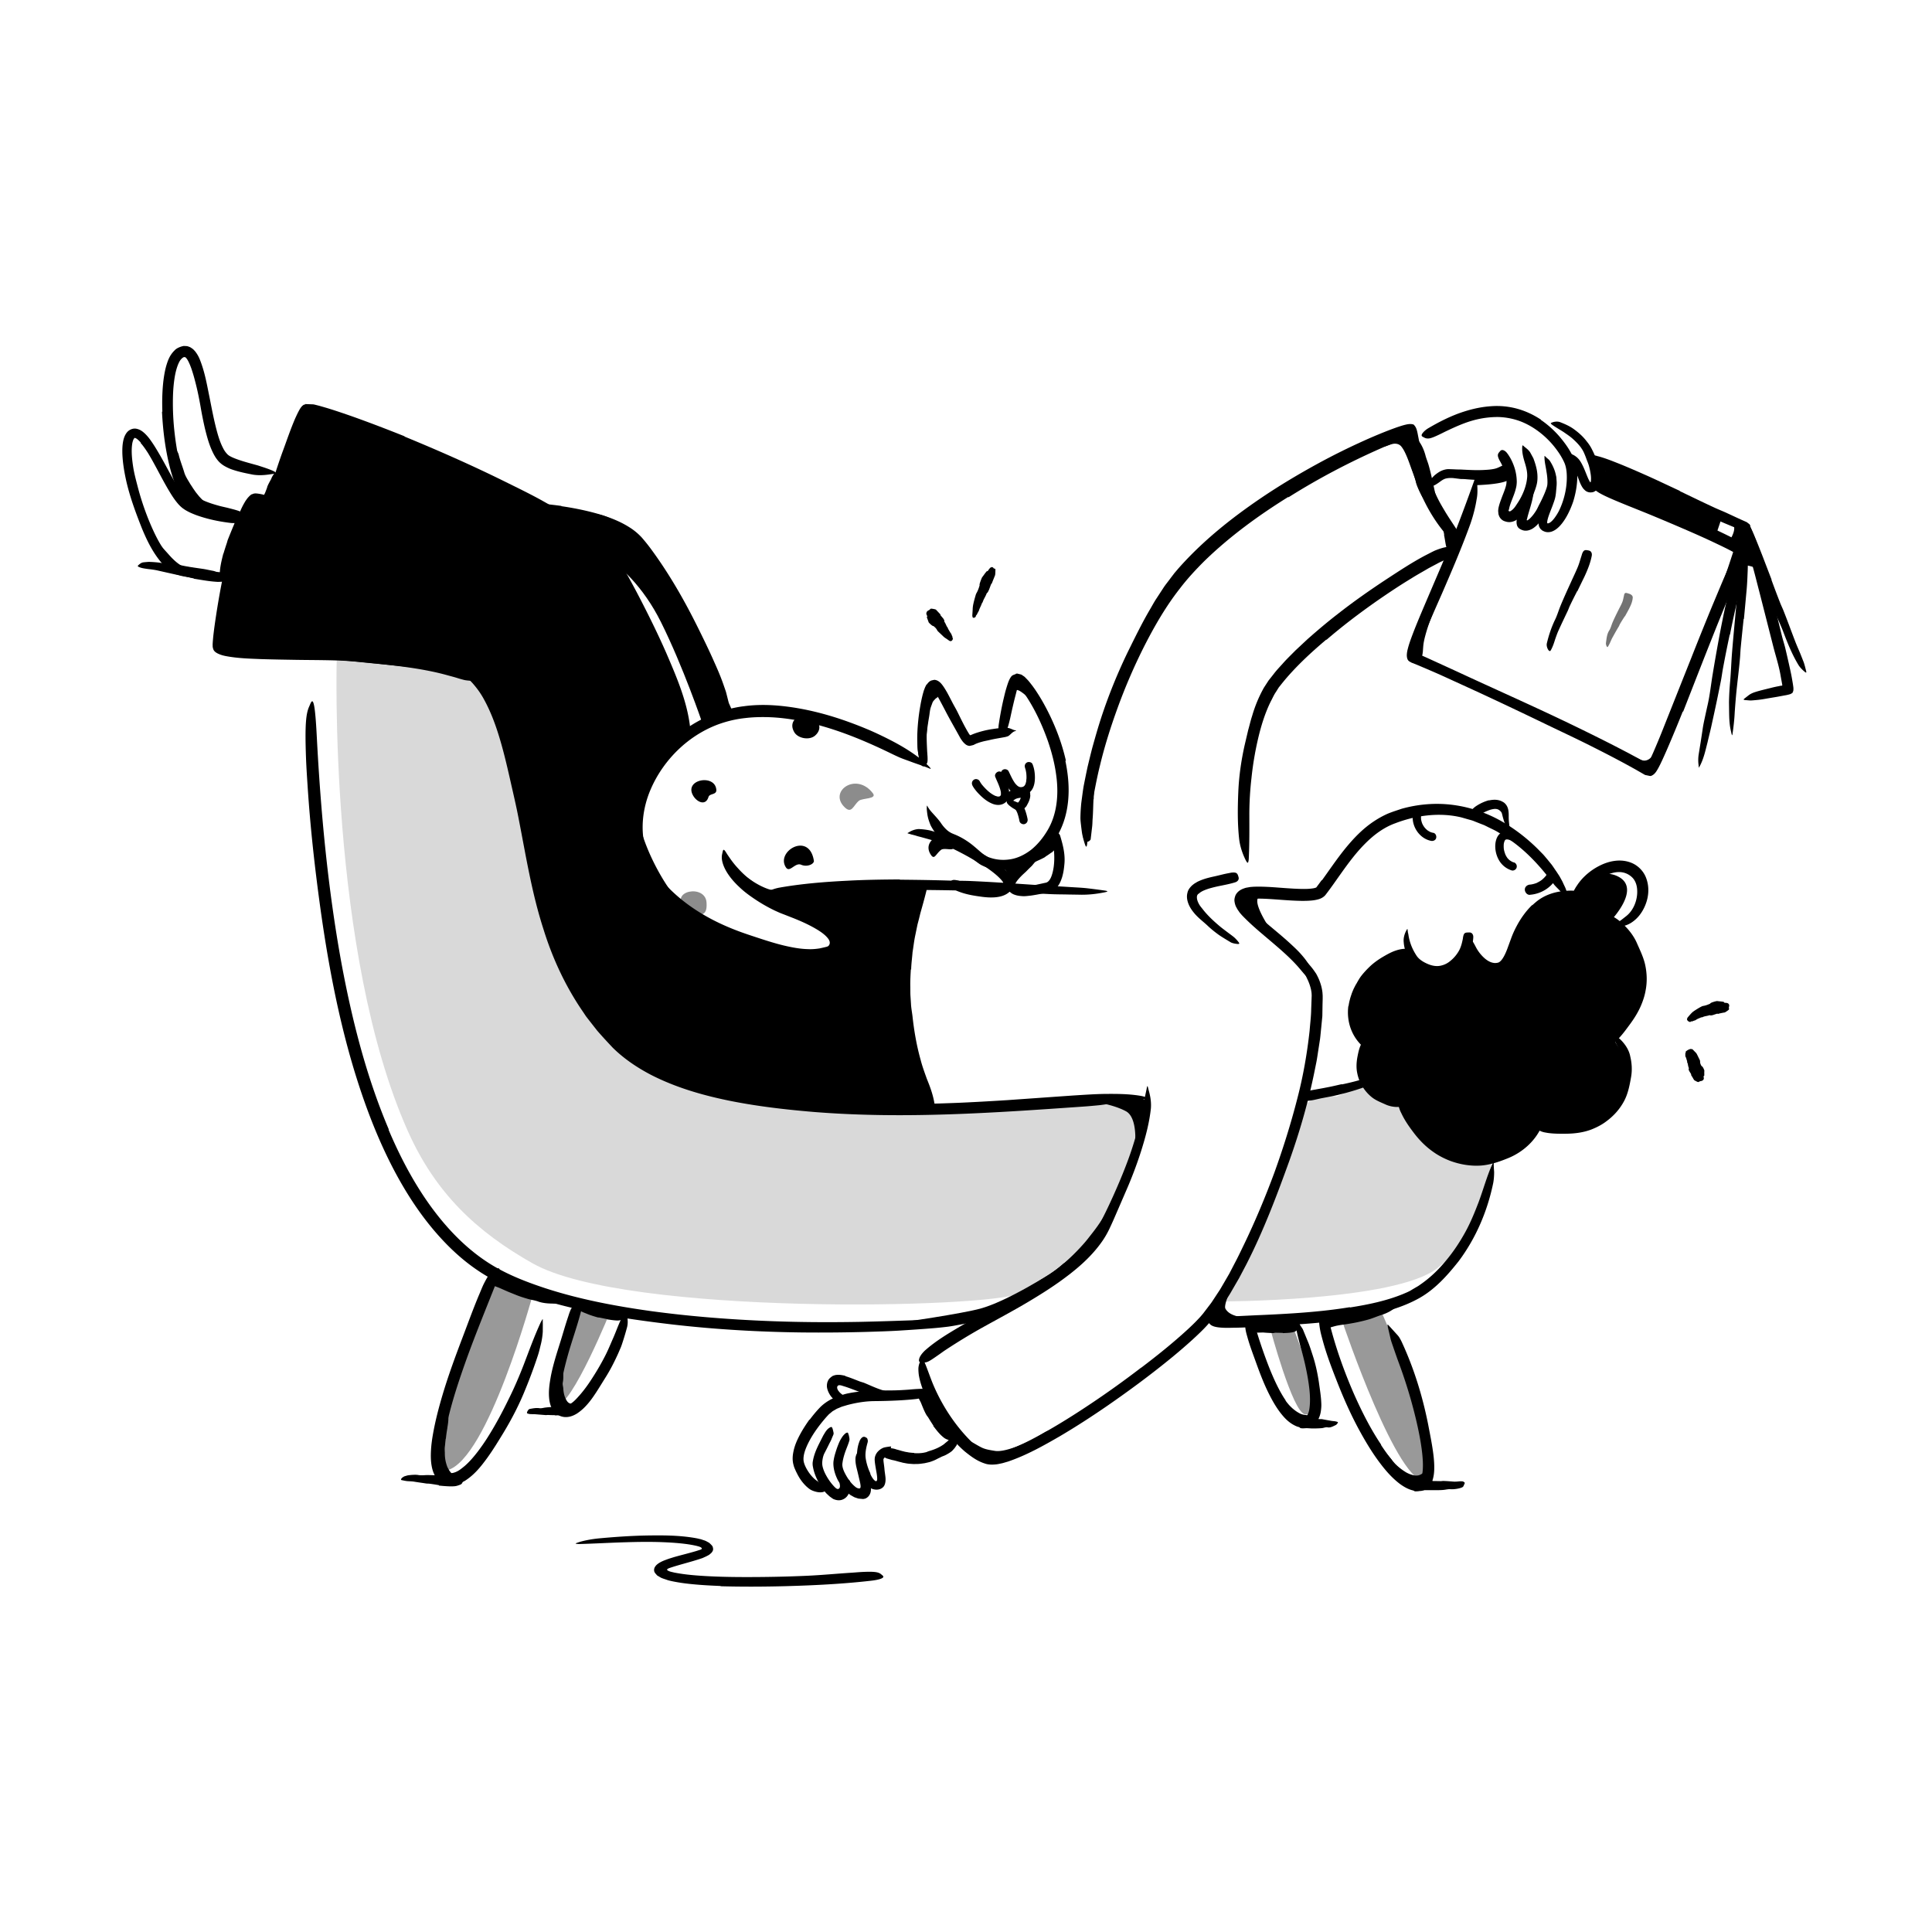 <?xml version="1.0" encoding="UTF-8"?>
<svg xmlns="http://www.w3.org/2000/svg" width="500" height="500" fill="currentColor" viewBox="0 0 500 500">
  <path d="M113.596 384.365a51.027 51.027 0 0 0-2.442-.384c-.298-.039-.596-.01-.894-.058-1.048-.173-2.106-.298-3.154-.481-.471-.067-.933-.086-1.404-.106-.596-.019-1.192-.173-1.789-.288-.182-.038-.153-.24.01-.442.077-.106.192-.212.327-.289.135-.096.298-.211.462-.259.298-.087.605-.193.903-.25.298-.039.606-.068.904-.097.606-.038 1.202-.076 1.818.039.73.125 1.49 0 2.23 0 .818 0 1.645.038 2.471.067.51.029 1.02.048 1.529.077.77.039 1.548.125 2.308.096.596-.009 1.192-.221 1.788-.269.135-.019.26-.058.395-.048.49 0 .634.202.692.904.01.163.029.317.038.481 0 .538-.221.971-.567 1.125-.519.211-1.058.413-1.586.452-.529.048-1.077.038-1.616.019a42.167 42.167 0 0 1-2.432-.193v-.067l.009-.029Zm30.039-18.115c-.587-.01-1.173-.019-1.789-.058-.221 0-.433.039-.654.029-.788-.067-1.586-.125-2.365-.192a12.634 12.634 0 0 0-1.039-.048c-.442 0-.894 0-1.326-.202-.135-.058-.087-.308.048-.558.134-.25.355-.548.586-.586.837-.145 1.644-.327 2.519-.193.52.068 1.048-.115 1.577-.173a18.115 18.115 0 0 1 1.789-.134c.375-.01.75-.029 1.115-.039.567-.029 1.144-.01 1.712-.077.442-.038.875-.231 1.327-.269.096-.01.202-.048.298-.039.365.087.471.27.509.76 0 .115.02.221.02.337 0 .365-.174.673-.424.865-.73.529-1.423.529-2.182.577l-1.712.058v-.058h-.009Zm227.192 17.038c.673 0 1.356.02 2.019.029.25 0 .491-.057.741-.048.884.029 1.778.106 2.673.173.394.02.788-.009 1.173-.048.25-.029.5-.048.75-.038.125 0 .25.019.384.038.125 0 .26.144.395.221.163.125.144.193.028.433-.086.192-.163.375-.23.529a.724.724 0 0 1-.356.346c-.481.212-.962.317-1.452.394-.49.077-.99.125-1.51.096-.615-.067-1.23.116-1.855.174-.683.067-1.385.067-2.077.067h-1.289c-.654.009-1.307-.019-1.971.019-.51.029-1.019.192-1.567.24-.125.01-.241.039-.366.039-.461-.029-.596-.241-.528-.866.009-.144.019-.288.048-.432.086-.481.336-.846.586-.952.769-.308 1.567-.365 2.433-.404l1.971-.058v.058-.01Zm-30.769-16.211c.49.086 1 .154 1.519.192.192.01.375-.029.567.01.683.125 1.356.259 2.029.365.298.068.596.106.885.135.375.029.75.086 1.115.231.115.048.096.153 0 .298-.096.144-.269.384-.471.49-.731.337-1.414.76-2.164.587-.442-.068-.884.134-1.336.202-.5.057-1 .067-1.519.086-.318 0-.645.019-.981.01-.5 0-1.029-.068-1.558-.068-.413 0-.856.077-1.307.02a.78.78 0 0 1-.289-.058c-.327-.164-.346-.414-.163-.962.038-.125.077-.25.125-.375.153-.394.432-.721.673-.855.711-.433 1.038-.51 1.567-.462.385.019.817.029 1.298.077v.067l.01.01Zm51.721-143.875c-.115-.039-.231-.077-.346-.125.221.086-.077-.048-.144-.077-.202-.106-.385-.231-.577-.356.173.125 0 0-.068-.057a5.393 5.393 0 0 1-.24-.222c-.067-.067-.135-.134-.192-.202-.039-.038-.068-.076-.106-.125-.164-.192.077.125 0 0-.106-.163-.221-.326-.317-.5a5.945 5.945 0 0 1-.145-.278c-.019-.048-.048-.097-.067-.145-.087-.182.038.135 0 0-.125-.375-.26-.74-.337-1.134 0-.048-.076-.26-.048-.298 0 0 .029.279.01.067 0-.048-.01-.096-.019-.144a5.402 5.402 0 0 1-.029-.568c0-.173 0-.336.019-.509 0-.039.01-.087.01-.135 0-.125-.019.144-.019.125-.01-.086.028-.192.048-.279.028-.144.067-.278.105-.423.01-.038.087-.173.077-.202 0 .01-.125.26-.048.116l.087-.173c.029-.048.067-.096.096-.154.058-.106-.019.038-.039.048.039-.029.077-.077.116-.115.125-.135 0 0-.029.019.048-.019.086-.048.135-.077.086-.048.134 0-.049.019.106-.019.337-.067.097-.048.125 0 .24-.01.365 0 .039 0 .221.029.067 0-.163-.029.087.019.116.029.134.029.279.067.413.115.058.019.125.048.183.068.173.067-.221-.106.067.028a9.353 9.353 0 0 1 1.702 1.039c.471.346 1.212.077 1.481-.385.327-.548.077-1.125-.385-1.481-1.077-.798-2.394-1.567-3.769-1.576-1.375-.01-2.346.884-2.75 2.125-.596 1.788-.192 4.038.808 5.615a5.809 5.809 0 0 0 3.125 2.423c.538.183 1.202-.202 1.327-.76a1.102 1.102 0 0 0-.76-1.327l.029.039Zm-20.856-7.664a3.638 3.638 0 0 1-.471-.115c-.077-.029-.154-.058-.231-.077-.211-.067.173.096-.038-.019a6.203 6.203 0 0 1-.77-.452c-.201-.135.125.115-.038-.029-.058-.058-.125-.106-.183-.163a2.975 2.975 0 0 1-.346-.346c-.058-.058-.106-.125-.163-.183-.02-.029-.154-.212-.068-.087l-.086-.125c-.048-.067-.087-.134-.135-.202a5 5 0 0 1-.221-.394c-.038-.077-.067-.144-.106-.221-.115-.25.077.212-.019-.048a6.002 6.002 0 0 1-.25-.904c-.01-.067-.029-.135-.029-.202.019.289 0 .029 0-.038-.009-.164-.019-.327-.009-.491 0-.077 0-.163.009-.24v-.077c.019-.125.019-.106 0 .048-.029-.125.077-.356.106-.481.144-.548-.183-1.202-.76-1.327s-1.173.173-1.327.76c-.865 3.173 1.308 6.837 4.568 7.49.557.106 1.192-.153 1.327-.759.125-.539-.164-1.212-.76-1.327v.009Zm25.019 16.029c2.866-.211 5.548-1.846 6.923-4.394.327-.606.173-1.471-.471-1.808-.644-.336-1.461-.173-1.807.472-.135.25-.289.5-.452.73-.029.039-.183.241-.048.077.134-.163-.049.058-.058.068-.096.115-.183.221-.289.326a6.565 6.565 0 0 1-.596.568c-.019.019-.134.144-.163.134.048 0 .24-.173.029-.019-.116.087-.231.164-.356.25a7.413 7.413 0 0 1-.712.404c-.067.029-.125.067-.192.096-.25.116.029.029.038-.009-.009.048-.346.134-.403.153a5.9 5.9 0 0 1-.837.231c-.125.029-.26.048-.385.067-.163.029.299-.028.049 0-.087 0-.174.02-.26.02-.692.048-1.356.577-1.327 1.327.029.673.587 1.375 1.327 1.327l-.01-.02Zm-27.884-70.788c.442-1.202.875-2.394 1.413-3.558.192-.423.346-.865.548-1.279.741-1.461 1.471-2.913 2.308-4.317.365-.625.702-1.26 1.048-1.885.433-.807.942-1.577 1.471-2.327.164-.23.173-.182.135.068-.048.25-.096.721-.25 1.231-.25.913-.577 1.778-.894 2.653-.318.866-.664 1.731-1.125 2.539-.529.981-.866 2.096-1.27 3.154l-1.327 3.5a60.18 60.18 0 0 0-.74 2.182c-.337 1.116-.673 2.241-.885 3.375-.173.885-.192 1.779-.269 2.654-.038.193-.048.385-.086.577-.145.712-.337.923-.75 1.029-.097.019-.183.058-.27.067-.269.039-.519-.298-.596-.865-.048-.414-.115-.846-.134-1.269.019-.423.057-.846.105-1.27.116-.846.27-1.701.472-2.538.288-1.26.673-2.49 1.067-3.721h.048-.019Zm63.057 32.115a73.875 73.875 0 0 0-.865 1.712c-.317.596-.663 1.211-1.115 1.798-.327.423-.683.865-1.154 1.211-.846.606-1.991.837-2.943.654-.971-.173-1.788-.567-2.509-1.019-.644-.385-1.289-.769-1.923-1.144-.808-.491-1.644-.923-2.366-1.539-.221-.192-.144-.279.164-.327.308-.048.865-.096 1.356.145.865.403 1.73.798 2.605 1.202.414.192.837.384 1.26.586.413.202.779.413 1.154.519.942.366 1.836.029 2.509-.663.789-.769 1.26-1.914 1.875-3.116.385-.711.75-1.403 1.106-2.125.529-1.086 1.048-2.173 1.471-3.298.327-.865.587-1.75.856-2.625.058-.192.106-.384.173-.577.25-.711.414-.913.769-.971.087-.009.164-.038.241-.038.259 0 .365.365.298.933-.24 1.682-.625 3.432-1.317 5.067-.481 1.231-1.039 2.432-1.616 3.625l-.038-.019.009.009Zm15.798-52.019s3.241-3.99 1.27-5.567c-1.289-1.029 3.625 1.019 3.625 1.019l-2.01 5.625-2.894-1.077h.009Zm-234.894 47c.164.913-.307 1.846-1.106 2.519-1.5 1.26-4.403.702-5.346-.894-2.625-4.404 5.568-6.692 6.452-1.625Zm34.721 31.51c.039.923-2.413-.087-3.221.577-1.423 1.153-1.692 2.711-2.673 1.163-2.74-4.327 5.664-7.433 5.894-1.74Z"></path>
  <path d="M182.856 233.644c.038.798.077 2.164-.702 2.731-1.366 1-3.875 0-4.962-1.231-4.134-4.711 5.433-6.432 5.664-1.509v.009Z" opacity=".45"></path>
  <path d="M266.048 178.837c.337.355.654.721.952 1.096.115.134.24.25.346.384.366.5.721.991 1.019 1.529.135.231.279.452.423.673.183.289.366.577.481.894.039.097-.038.135-.173.106a.966.966 0 0 1-.452-.231c-.461-.5-.961-.932-1.336-1.49-.212-.336-.548-.596-.837-.885a17.182 17.182 0 0 0-.981-.913c-.211-.183-.413-.365-.634-.529-.337-.25-.673-.5-1.039-.702-.288-.144-.615-.211-.932-.288-.068-.019-.145-.019-.212-.039-.25-.086-.279-.211-.154-.605l.087-.27c.105-.298.317-.49.548-.48.663.038 1.259.355 1.798.74a12 12 0 0 1 1.106.971l-.02.029.01.01Zm-28.298 10.086c.144-1 .298-2 .481-2.99.057-.366.067-.741.144-1.096a19.44 19.44 0 0 1 .51-1.914c.221-.654.394-1.211.702-1.942.326-.644.788-1.231 1.375-1.558a3.831 3.831 0 0 1 1.163-.481c.423-.038.846.068 1.221.183.241.087.202.154.019.346-.182.173-.461.625-.702.962-.25.182-.48.307-.644.49-.163.183-.307.327-.432.471-.125.173-.193.26-.299.558-.115.327-.24.644-.355.981-.298.798-.327 1.711-.481 2.577a69.628 69.628 0 0 0-.452 2.913 59.476 59.476 0 0 0-.212 1.817c-.076.914-.173 1.847-.163 2.76.01.712.163 1.413.25 2.115.019.154.058.308.067.462.029.577-.105.76-.682.894-.135.029-.26.067-.395.087-.442.067-.807-.164-.952-.596-.432-1.279-.48-2.635-.432-4 .029-1.01.134-2.02.221-3.039h.058-.01Zm22.365 36.048 4.125-.894-2.702 3.192-1.423-2.298Zm11.991-4.336c-.433.327-.875.644-1.337.923-.163.105-.298.25-.471.346-.615.336-1.25.625-1.875.904-.269.134-.538.269-.798.413-.346.164-.654.442-1.106.337-.144-.029-.211-.25-.24-.558-.029-.308-.048-.76.115-.865a9.56 9.56 0 0 1 .808-.635c.298-.163.606-.317.942-.442.414-.145.693-.51 1.019-.789.375-.307.75-.606 1.125-.913.231-.193.462-.385.674-.596.326-.318.663-.635.923-1.02.192-.298.269-.673.394-1.009.029-.068.048-.154.086-.212.154-.24.337-.221.856.058l.346.192c.385.221.616.539.616.808 0 .202-.01.404-.048.586a3.808 3.808 0 0 1-.202.5 4.284 4.284 0 0 1-.625.875c-.356.404-.76.77-1.164 1.135l-.038-.038Zm-76.625 9.509a25.571 25.571 0 0 1-2.087-1.423c-.25-.173-.5-.346-.731-.548a28.104 28.104 0 0 1-2.259-2.269c-.327-.346-.635-.683-.962-1.029-.413-.433-.74-.952-1.019-1.471-.086-.164-.019-.183.154-.125.173.067.481.173.75.384.51.337.913.76 1.336 1.154.414.395.837.789 1.279 1.212.5.5 1.145.875 1.741 1.279.654.452 1.307.904 1.99 1.298.423.25.856.49 1.298.702.664.327 1.356.625 2.058.846.558.154 1.125.211 1.683.298.125.019.25.029.365.048.452.087.577.212.606.625 0 .096.019.183.019.279-.01.308-.25.509-.625.529a7.146 7.146 0 0 1-1.683-.106c-.557-.115-1.096-.308-1.634-.519-.798-.318-1.558-.712-2.298-1.125l.019-.029v-.01Z"></path>
  <path d="M328.673 343.615s5.837 21.904 9.058 22.414c3.231.5 1.019-5.731 1.211-8.481.193-2.75-4.577-14.798-4.577-14.798l-5.702.875.01-.01Zm18.913-1.067s14.231 42.231 21.616 40.798c7.385-1.433-11.779-44.019-11.779-44.019l-9.846 3.221h.009Zm-209.624-7.769s-11.683 43.106-22.289 45.74c-10.606 2.644 11.894-49.913 11.894-49.913l10.395 4.173Zm20.288 3.894s-10.375 25.769-14.404 25.077c-2.904-.5 1.856-5.817 1.385-9.202-.471-3.385 5.346-16.971 5.346-16.971l7.673 1.096Z" opacity=".4"></path>
  <path d="M332.846 365.885a17.96 17.96 0 0 1-1.586-1.962c-.183-.24-.385-.461-.548-.721-.558-.904-.952-1.885-1.327-2.846a23.634 23.634 0 0 0-.549-1.241c-.192-.548-.375-1.096-.394-1.692 0-.183.164-.221.414-.154.25.068.615.212.827.471l.538.664c.154.231.279.471.404.711.26.481.49.972.712 1.472.259.615.74 1.115 1.134 1.644.433.586.904 1.154 1.414 1.673.317.317.644.634 1 .904a8.687 8.687 0 0 0 1.721 1.096c.24.096.5.163.75.221.259.048.529.058.769.115.106.039.211.049.327.087.394.154.481.337.471.837v.317c-.019.327-.279.644-.673.721-.288.058-.596.135-.894.135a5.408 5.408 0 0 1-.866-.135c-.557-.154-1.134-.337-1.634-.664-.76-.451-1.433-1.019-2.048-1.615l.038-.038Zm30.183 17.221c-.385-.26-.769-.51-1.125-.789-.337-.307-.683-.596-.971-.923-.221-.24-.491-.404-.683-.673a12.974 12.974 0 0 1-1.76-2.798c-.182-.452-.442-.846-.605-1.288-.25-.548-.366-1.154-.529-1.721-.096-.356.317 0 .759.509.193.231.443.433.635.644.173.231.356.452.548.654.346.452.76.827 1.029 1.337.192.279.413.538.663.779l.789.673c.577.48 1.163.942 1.788 1.327.375.259.789.452 1.202.634.635.221 1.308.462 1.971.394.52-.019.991-.269 1.385-.528l.26-.173c.327-.174.548.019.913.48l.26.318c.259.355.269.788-.02 1.182-.951.991-2.509 1.183-3.817.971-1-.134-1.894-.557-2.731-.98l.02-.048.019.019Zm-219.125-21.231a10.403 10.403 0 0 1-.154-2.019c0-.241-.058-.471-.019-.702.144-.827.365-1.606.577-2.356.096-.327.144-.663.23-.99.097-.423.202-.837.424-1.221.067-.116.221-.068.375.076.153.145.346.395.375.635.105.875.096 1.673-.058 2.471-.106.481.058.981.115 1.452.029.529.087 1.039.202 1.539.067.307.154.625.289.913.192.442.394.894.74 1.231.269.259.663.365.981.471.067.029.154.029.221.048.25.087.163.365-.096.971l-.183.423c-.202.452-.548.77-.952.808-1.048-.106-1.856-.875-2.346-1.721-.375-.635-.606-1.317-.779-2l.058-.019v-.01Zm-28.558 10.462c-.038.432-.106.875-.134 1.317-.039.433-.125.885-.125 1.327 0 .317.019.644.038.961a9.524 9.524 0 0 0 .529 3.366c.154.49.423.923.683 1.346.192.26.403.5.596.76.211.25.442.471.644.75.125.173 0 .307-.269.355a1.67 1.67 0 0 1-1.096-.202c-.299-.24-.597-.49-.885-.759-.26-.279-.51-.587-.76-.894-.442-.645-.721-1.375-.904-2.116a13.447 13.447 0 0 0-.365-1.327c-.106-.442-.24-.894-.308-1.346-.125-.99-.211-2-.096-2.981.039-.605.135-1.211.202-1.807.125-.904.327-1.798.462-2.683.125-.683.067-1.404.211-2.096.029-.154.029-.308.077-.462.183-.548.433-.663.981-.606.125.01.25.02.375.039.404.077.673.404.76.836.211 1.26-.049 2.404-.212 3.597-.144.875-.279 1.75-.356 2.634h-.057l.009-.009Z"></path>
  <path d="M87.154 170.077s-2.317 76.481 18.49 122.856c7.106 15.846 17.702 25.855 32.231 34.038 24.24 13.654 118.442 11.625 126.067 7.712 9.702-4.991 30.952-21.308 32.568-47.837 0 0-8.279-2.327-15.904-2.106-7.625.222-83.414 2.491-93.818-1.673-10.403-4.154-34.326-6.23-43.596-41.913-9.279-35.692-14.432-60.298-19.759-64.933-5.327-4.634-36.27-6.144-36.27-6.144h-.01Zm258.788 113.702s-8.173-1.875-10.702 6.548c-2.528 8.413-19.653 46.5-19.653 46.5s45.596 0 56.442-8.663c7.711-6.164 9.721-11.01 11.721-17.51 2-6.5 3.933-19.096 3.933-19.096s-20.298-7.779-23.875-15.298l-17.856 7.519h-.01Z" opacity=".15"></path>
  <path d="M331.981 344.952c-.616-.019-1.241-.039-1.866-.039-.23 0-.442.087-.673.087a43.83 43.83 0 0 1-2.461-.144c-.366-.01-.731.019-1.096.019-.241 0-.472.038-.712-.019-.125-.039-.24-.01-.365-.135-.125-.144-.241-.288-.356-.375-.135-.144-.106-.192.019-.413.067-.116.154-.27.241-.548.048-.125.086-.308.134-.414a.778.778 0 0 1 .154-.183 3.163 3.163 0 0 1 1.202-.548c.433-.038.875-.057 1.346.058.567.144 1.106-.077 1.673-.125.616-.048 1.25-.067 1.875-.096l1.164-.058c.586-.048 1.173-.038 1.75-.163.442-.087.865-.394 1.307-.481.096-.029.193-.077.298-.077.375.01.52.298.645.914.028.144.057.288.077.423.067.461-.049.903-.279 1.221-.173.231-.346.336-.529.5-.183.144-.366.269-.558.317-.384.125-.779.183-1.173.231-.596.067-1.211.067-1.817.115v-.077.01Zm18.067-4.894a35.466 35.466 0 0 0 3.173-.471c.385-.068.75-.222 1.125-.299 1.337-.307 2.721-.548 4.039-.971.586-.182 1.153-.423 1.721-.654.711-.326 1.413-.663 2.163-.951.231-.087.279.048.183.298-.096.24-.317.644-.683.952-.663.509-1.346.99-2.067 1.413-.731.404-1.5.731-2.298.971-.952.308-1.904.721-2.875 1.029-1.067.327-2.164.577-3.25.817a45.32 45.32 0 0 1-2.029.375c-1.019.183-2.058.289-3.077.481-.788.144-1.548.423-2.327.606-.173.038-.336.115-.519.134-.327.058-.548.029-.712-.115-.163-.125-.259-.336-.346-.635-.038-.134-.086-.259-.115-.384-.087-.375.144-.894.586-1.154 1.318-.538 2.702-.76 4.116-.99 1.048-.173 2.106-.318 3.163-.52l.019.058.01.01Zm-216.125-7.616c.914.385 1.827.789 2.76 1.164.336.144.702.192 1.048.327 1.211.48 2.432.942 3.654 1.452.548.211 1.105.355 1.663.49.721.173 1.442.327 2.144.615.221.097.164.27-.067.452-.231.173-.635.404-1.077.423-1.548.02-3.115-.009-4.596-.471-.865-.356-1.827-.452-2.74-.711-1-.289-2-.596-2.972-.981l-1.798-.721c-.904-.366-1.798-.789-2.702-1.173-.702-.298-1.452-.5-2.163-.904-.144-.096-.308-.183-.442-.289-.52-.461-.539-.798-.27-1.25.058-.105.116-.211.183-.307.231-.298.673-.404 1.077-.337.279.067.644.087.933.135.269.086.596.154.884.25.279.106.606.163.885.298.288.125.577.25.885.365.875.375 1.788.76 2.721 1.106l-.02.067h.01Zm23.212 8.952c-.625-.125-1.241-.259-1.866-.384-.231-.039-.461-.039-.692-.097-.808-.24-1.615-.48-2.404-.788-.346-.163-.702-.279-1.048-.423-.433-.183-.904-.365-1.212-.789-.096-.125-.019-.201.174-.307.192-.096.509-.279.74-.269.865.076 1.721-.145 2.538.269.51.192 1.068.125 1.625.163l1.827.231c.385.048.77.087 1.145.135.576.048 1.163.144 1.75.134.451.01.923-.192 1.384-.192.106 0 .202-.029.308-.019.384.029.471.307.471.875v.394c-.029.423-.221.788-.51.99-.817.51-1.586.452-2.403.375-.606-.057-1.222-.163-1.837-.24v-.058h.01Zm120.778-56.932s8.789.576 13.491 3.134c3.356 1.817 2.548 10.375 1.567 12.904-2.586 6.702 9.76-16.365 1.587-16.356-11.298 0-16.635.318-16.635.318h-.01ZM263.01 377.01c-1.452.442-2.952.846-4.664.894-.317 0-.654-.019-.981-.029a6.153 6.153 0 0 1-.855-.125c-1.962-.452-3.76-1.346-5.395-2.404a21.903 21.903 0 0 1-2.057-1.567 8.403 8.403 0 0 1-1.971-2.606c-.154-.308-.029-.327.288-.221.308.115.856.308 1.356.615.432.289.884.529 1.327.77.404.278.827.528 1.259.769.866.452 1.683.99 2.587 1.442 1.067.567 2.346.731 3.538.933 1.116.182 2.491-.106 3.818-.491.827-.25 1.653-.528 2.461-.865 1.231-.5 2.481-1.019 3.654-1.654.913-.509 1.769-1.058 2.683-1.586.202-.116.384-.241.596-.347.769-.384 1.125-.298 1.509.116.087.096.193.183.26.279.24.336.077.807-.385 1.24-1.423 1.221-3 2.394-4.836 3.183a43.634 43.634 0 0 1-4.173 1.711l-.029-.057h.01Z"></path>
  <path d="M241.577 368.981a59.336 59.336 0 0 1-1.337-2.116c-.163-.259-.375-.471-.519-.74-.529-.933-.913-1.952-1.317-2.933-.164-.442-.433-.827-.606-1.25-.231-.538-.548-1.048-.481-1.73.01-.202.193-.26.52-.25.163 0 .365.028.586.067.231.029.433.096.539.221.913.817 1.451 1.769 1.875 2.846.259.644.759 1.164 1.153 1.741.433.634.875 1.278 1.337 1.903.288.385.577.77.894 1.135.471.558.933 1.135 1.491 1.615.423.375 1 .597 1.461.924.106.067.221.115.317.201.347.308.327.549-.144 1.174-.106.134-.192.278-.298.403-.327.414-.856.683-1.231.568-.557-.154-1.105-.346-1.529-.683a9.493 9.493 0 0 1-1.201-1.115c-.558-.597-1.058-1.27-1.568-1.933l.048-.048h.01Zm80.769-43.298s-6.067 11.423-5.211 12.99c1.442 2.625 6.327 2.221 7.25 2.625 2.442 1.077-11.885-.221-11.885-.221l9.856-15.394h-.01Zm-46.981 1.221a52.848 52.848 0 0 0 5.395-5.375c.615-.702 1.163-1.442 1.74-2.173 2.038-2.558 3.798-5.337 5.327-8.26.683-1.288 1.279-2.644 1.846-3.981.673-1.74 1.462-3.452 2.308-5.134.269-.519.365-.404.365.125a10.15 10.15 0 0 1-.365 2.538c-.241.943-.596 1.837-.971 2.721-.366.895-.75 1.779-1.164 2.664a43.487 43.487 0 0 1-2.798 5.134c-1.26 1.981-2.558 4.039-4.048 5.924a52.503 52.503 0 0 1-5.327 5.807 63.682 63.682 0 0 1-3.654 3.183 58.626 58.626 0 0 1-5.99 4.221c-1.606 1-3.25 1.904-5.039 2.567-.403.135-.788.26-1.201.375-1.558.327-2.097.212-2.443-.028-.077-.058-.182-.106-.231-.164-.153-.202.452-.404 1.462-.731a25.05 25.05 0 0 0 4.404-2.077c1.423-.855 2.904-1.682 4.307-2.653a60.347 60.347 0 0 0 6.039-4.702l.029.028.009-.009Z"></path>
  <path d="M277.462 326.048c-6.25 4.154-17.01 10.769-23.731 12.615-4.481 1.231-20.125 3.635-23.058 3.808l23.75-.096 23.048-16.327h-.009ZM146.337 138.827c.711.269 15.528 3.74 24.711 22.154 5.789 11.596 10.712 26.144 10.712 26.144l7.923-2.798s-8-18.125-11.02-23.481c-3.019-5.356-13.932-20.702-15.028-21.99-7.395-8.779-14.577-5.269-14.577-5.269l-2.712 5.24h-.009Z"></path>
  <path d="M145.288 131c3.049.442 6.097 1.048 9.116 1.885 3.009.865 6.029 1.952 8.817 3.788a15.544 15.544 0 0 1 2.846 2.414c.77.884 1.462 1.74 2.145 2.644 4.73 6.365 8.663 13.182 12.163 20.202 1.548 3.115 3.087 6.25 4.481 9.423.913 2.019 1.788 4.077 2.5 6.182.182.529.375 1.049.538 1.577l.414 1.625c.057.27.154.529.182.818.029.288.029.577.048.855.039.568.02 1.154.116 1.702.269 1.356.24 1.164-.25.097-.241-.539-.798-1.231-1.548-2.02-.385-.394-.616-.884-.933-1.375-.154-.25-.288-.509-.452-.769-.115-.279-.24-.558-.365-.846-.875-2.039-1.779-4.067-2.616-6.115a213.458 213.458 0 0 0-2.73-6.077c-1.904-4.02-3.933-8-6.106-11.933-2.606-4.702-5.866-9.269-9.327-13.462l-.356-.432-.346-.356c-.24-.231-.442-.49-.712-.702-.538-.423-1.057-.865-1.682-1.212-1.173-.759-2.519-1.336-3.875-1.884-2.75-1.029-5.673-1.731-8.616-2.279-3.634-.673-7.336-1.144-11.057-1.462a244.433 244.433 0 0 0-16.962-.865c-4.384-.086-8.692.096-13.058 0-.961-.029-1.903-.019-2.884-.086-1.808-.116-3.029-.308-3.856-.597-.827-.355-1.27-.692-1.558-1.163-.134-.202-.307-.414-.355-.587-.087-.288.269-.432.894-.509a14.259 14.259 0 0 1 2.884-.125c3.77.106 7.75-.048 11.77-.019 4.029 0 8.134.038 12.259.173 6.125.192 12.308.596 18.471 1.423v.077-.01ZM44.24 146.24a18.923 18.923 0 0 1-1.923-2.211c-.202-.289-.432-.558-.625-.846-.663-1.048-1.26-2.116-1.846-3.173l-.808-1.385c-.346-.587-.692-1.173-.98-1.798-.087-.192-.02-.202.154-.096.163.106.442.327.682.644.837 1.115 1.664 2.212 2.423 3.365.452.693 1.048 1.318 1.606 1.943.625.673 1.202 1.384 1.865 2.009.404.395.818.77 1.27 1.106.673.519 1.375 1.01 2.144 1.356.596.269 1.24.384 1.856.49.134.019.269.058.404.096.48.173.624.318.663.722.01.086.029.182.029.269 0 .288-.27.49-.721.548-.327.009-.693.086-1.02 0a7.032 7.032 0 0 1-.98-.26 9.249 9.249 0 0 1-1.837-.894c-.865-.529-1.644-1.173-2.375-1.856l.02-.029Zm5.683-16.673c-.365-.48-.74-.952-1.058-1.471-.336-.5-.663-1-.923-1.548-.211-.375-.432-.76-.605-1.154-.606-1.413-1.087-2.865-1.376-4.336-.153-.645-.26-1.308-.374-1.952-.058-.414-.106-.837-.164-1.26-.038-.423.048-.856.077-1.269.029-.26.077-.231.202-.019.106.211.404.586.529 1.038.375 1.625 1 3.116 1.461 4.683.28.942.856 1.817 1.366 2.673.269.481.605.913.884 1.394.327.442.616.923.971 1.346l.645.798.702.75c.72.741 1.51 1.433 2.365 2 .346.202.702.375 1.058.548.365.154.75.26 1.096.424.154.076.307.134.471.201.567.279.692.51.644 1.01-.01.115-.01.231-.038.346-.077.366-.443.548-.99.481-.395-.048-.808-.096-1.203-.212-.374-.144-.76-.288-1.115-.48-.356-.202-.712-.404-1.058-.625-.346-.231-.663-.491-1-.741-.49-.365-.923-.817-1.375-1.23-.413-.452-.846-.885-1.23-1.366l.038-.038v.009Zm7.914 13.693c.269-.895.548-1.779.846-2.664.115-.317.173-.654.298-.971a327.91 327.91 0 0 1 1.346-3.317c.221-.481.404-.981.577-1.471.221-.635.442-1.27.807-1.847.116-.182.289-.086.443.154.144.241.298.635.24 1.01-.23 1.346-.404 2.692-1.019 3.923-.337.75-.452 1.596-.663 2.394-.222.885-.52 1.75-.75 2.635a31.334 31.334 0 0 0-.433 1.634c-.202.827-.414 1.664-.52 2.5-.086.654-.038 1.308-.038 1.972 0 .144.02.288.01.432-.02.539-.221.683-.78.721-.124.01-.25.029-.374.029a.851.851 0 0 1-.837-.682c-.211-1.222-.057-2.481.173-3.712.174-.923.404-1.837.635-2.74h.048-.01Zm10.692-15.51c.183-.471.365-.942.538-1.404.068-.173.087-.346.154-.519.25-.587.567-1.154.875-1.712.144-.24.202-.519.356-.759.173-.318.365-.616.635-.885.086-.086.163-.038.25.096.086.135.23.375.26.596l.047.577c0 .097.02.193.01.279l-.067.25a4.838 4.838 0 0 1-.395.962c-.22.365-.269.807-.394 1.211-.135.443-.279.895-.413 1.346-.077.279-.164.558-.222.837-.086.433-.22.856-.25 1.288-.028.337.058.683.106 1.02 0 .077.03.144.02.221-.02.269-.154.346-.597.384l-.298.02c-.336 0-.606-.125-.72-.346-.357-.654-.338-1.337-.29-2.01.03-.5.222-.99.337-1.471h.048l.01.019Z"></path>
  <path d="M72.856 131.202s-4.654 19.173-1.52 19.673c4.799.76 19.068.779 29.385 4.529 10.683 3.884 25.923 19.259 25.923 19.259l-70.461-6.98s6.711-34.971 8.134-36.731c1.423-1.76 8.539.25 8.539.25Z"></path>
  <path d="M239.154 228.49s-8.635 26.76-4.279 39.202c4.356 12.443 6.962 18.356 6.962 18.356s-45.549 3-63.183-5.144c-6.029-2.789-24.462-12.154-30.346-25.414-5.885-13.259-12.991-43.432-12.991-43.432s-4.038-27.106-7.077-31.145c-3.038-4.038-16.615-14.086-20.259-15.951-3.635-1.866-30.423-11.279-30.423-11.279l-10.395-1.635s-.442-2.115.087-5.673 6.933-26.587 6.933-26.587l5.625-13.23 27.529 8.702s44.509 22.019 47.836 25.634c3.327 3.616 13.76 24.693 13.76 24.693l9.721 24.009S164.692 201.971 165 209.798c.308 7.817 8.212 23.606 15.952 28.279 7.74 4.663 26.836 8.836 30.663 8.442 8.568-.894 0-8.442 0-8.442l-10.971-5.298s-.923-2.067 2.25-2.067 36.26-2.193 36.26-2.193v-.029Zm94.202 3.673c-.577.116-7.443-1.48-7.933.587-.51 2.144 3.317 7.721 3.317 7.721s-8.471-4.586-7.865-7.721c.673-3.471 12.481-.587 12.481-.587ZM283 206.856c-.096 1.702-.096 3.432-.24 5.182-.039.635-.039 1.279-.116 1.914l-.356 3.029-.038.298-.135.163a1.668 1.668 0 0 1-.23.221c-.058.039-.048.049-.173.097a1.02 1.02 0 0 1-.385.077c-.298-.01-.404-.097-.548-.202a.973.973 0 0 1-.173-.173l-.048-.077a1.148 1.148 0 0 1-.125-.279c-.02-.068-.048-.144-.048-.183a4.346 4.346 0 0 1-.068-.558 17.045 17.045 0 0 1-.029-.971c0-.634.029-1.25.058-1.865.067-1 .125-1.991.192-2.981.029-1.269.299-2.529.674-3.76.125-.384.153-.317.23.02.068.346.279.971.404 1.702.269 2.538.231 5.134.221 7.557 0 .145.02.298.029.385v.048l-.086.038c-.154.077-.25.097-.337.135-.086.039-.183.115-.24.154-.039 0-.077.077-.077.086 0-.048 0 .02-.039-.076a.276.276 0 0 0-.163-.135l-.625.173c.086-1.212.077-2.462.134-3.692.039-.866.039-1.721.058-2.596l.087-2.616c.038-1.077.096-2.163.173-3.25.115-1.644.365-3.308.682-4.923.241-1.26.472-2.519.914-3.731.096-.259.183-.529.317-.779.51-.932.808-1.153 1.26-1.173.096 0 .202-.028.279-.019.25.019.365.548.221 1.269-.096.548-.144 1.106-.289 1.625-.096.539-.182 1.077-.307 1.606a35.557 35.557 0 0 0-.606 3.231 44.864 44.864 0 0 0-.404 5.019h-.058l.01.01Zm82.99-90.577c.5 1.183.866 2.336 1.231 3.481.135.413.337.807.452 1.23.414 1.491.846 2.943 1.183 4.433.163.654.404 1.279.634 1.904.298.798.779 1.481.625 2.51.039.288.039.25-.182.105-.096-.077-.366-.115-.625-.202-.135-.048-.308-.086-.423-.153a1.532 1.532 0 0 1-.289-.27c-.567-.75-.952-1.557-1.346-2.365-.356-.817-.74-1.625-.885-2.51-.211-1.057-.702-2.038-1.067-3.048-.404-1.106-.779-2.221-1.231-3.279-.279-.644-.567-1.288-.913-1.855-.269-.414-.529-.818-.846-1.039-.318-.24-.731-.375-1.183-.394-.721-.039-1.442.298-2.221.548-.173.048-.346.135-.529.173-.712.135-1.087-.058-1.279-.692-.038-.144-.086-.289-.106-.433-.019-.481.125-.885.51-1.183.606-.413 1.375-.807 2.317-.942.914-.163 2.077-.163 3.27.365.432.212.846.491 1.192.818.279.307.615.663.788.961.423.625.712 1.212.991 1.798l-.058.029-.01.01Zm7.77 22.163a14.945 14.945 0 0 0-.385-1.807c-.058-.222-.173-.414-.231-.635-.192-.779-.404-1.567-.721-2.317a9.153 9.153 0 0 0-.49-.962c-.106-.211-.289-.356-.327-.606 0-.134.019-.298-.01-.413-.038-.106-.067-.212-.115-.346-.039-.144 0-.164.163-.125.116.029.231.067.318.086.067.02.125.048.221.058.105 0 .221 0 .327.019 1.009.519 1.403 1.5 1.702 2.462.163.586.509 1.115.721 1.692.221.644.384 1.298.538 1.952.096.404.164.808.241 1.212.125.615.182 1.24.307 1.846.087.471.289.923.414 1.394.029.106.077.202.096.308 0 .048.009.096.009.134-.019.039-.038.087-.067.116a1.347 1.347 0 0 1-.154.182c-.115.096-.259.154-.452.202-.086.019-.173.048-.259.068-.279.048-.548-.097-.837-.347-.317-.375-.365-.769-.49-1.163-.106-.394-.173-.798-.241-1.202-.105-.596-.192-1.212-.326-1.808h.048Z"></path>
  <path d="M368.721 124.125a54.632 54.632 0 0 0-.509-2.788c-.077-.337-.202-.654-.279-.991-.27-1.183-.529-2.375-.846-3.558-.135-.528-.356-1.019-.539-1.519-.25-.634-.5-1.279-.711-1.952-.058-.211.038-.24.25-.144.201.096.557.298.826.625.952 1.154 1.549 2.49 1.952 3.885.202.846.558 1.682.818 2.529.279.932.5 1.875.73 2.826l.395 1.75c.192.885.384 1.77.567 2.645.154.682.462 1.317.567 2 .029.154.077.298.087.442.038.577-.106.779-.442.962-.077.038-.154.086-.231.115-.26.096-.539-.096-.798-.462-.183-.269-.327-.557-.491-.836-.154-.279-.307-.567-.384-.875-.183-.606-.375-1.202-.481-1.837-.183-.923-.327-1.865-.519-2.798h.048l-.01-.019ZM445.587 134l-1.731 5.135-27.981-13.25-.558-4.875 30.27 12.99Z"></path>
  <path d="M415.317 121.01s1.116 3.923.558 4.875-2.837-.318-2.837-.318v-5.788l2.279 1.231Zm-33.5 4.557s8.125-.163 8.846-1.692c.722-1.529-1.269-1.904-1.269-1.904l-7.163 1.327-.414 2.279v-.01Zm68.346 20.587s5.116 0 6.183 2.673c1.067 2.673-3.856-10.365-3.856-10.365l-2.327 7.692Zm-33.394 92.221s8.212-8.413 1.971-11.538c-6.24-3.125-10.413 5.403-10.413 5.403s-7.885-.538-10.971 3.943c-3.096 4.471-6.702 13.673-8 14.279-1.298.605-7.077-2.029-7.077-2.029l-3.106-3.789s-3.211 5.433-5.183 5.904c-1.971.471-7.115.289-7.846-2-.731-2.288-1.807-2.808-1.807-2.808s-7.145 1.491-9.981 6.577c-2.837 5.087-4.616 7.452-3.539 10.75 1.077 3.308 3.452 6.452 3.452 6.452s-3.125 5.058-2.125 7.693c1 2.634 3.269 6.346 6.048 7 2.779.653 5.606.692 5.606.692s1.894 5.106 3.577 7.519c1.683 2.414 8.25 7.51 11.471 7.731 3.221.221 9.279-.423 11.692-2.135 3.645-2.586 7.289-7.125 7.289-7.125s9.288 2.962 13.385.529c4.105-2.442 8.096-4.029 8.586-7.202.49-3.173.596-10.558.596-10.558l-3.615-6.105s3.606-1.25 5.231-4.298c1.625-3.058 3.288-9.798 2.74-12.087-.548-2.298-3.962-8.808-3.962-8.808l-4.009-3.98-.01-.01Zm-183.894-10.712c4.49.039 8.981.106 13.462.25 1.634.039 3.269.02 4.903.097 5.76.25 11.51.663 17.26 1.048 2.548.154 5.115.307 7.644.461 1.625.116 3.25.173 4.875.327 1.625.183 3.241.394 4.856.625 1.01.154.865.279 0 .462-.865.163-2.471.48-4.356.577-.836.048-1.663.057-2.49.028l-2.491-.038c-1.663-.038-3.317-.029-4.98-.115a445.232 445.232 0 0 1-9.981-.577c-3.99-.298-8.154-.221-12.24-.327-4.491-.096-8.991-.173-13.491-.164-2.769 0-5.538.029-8.298.077-4.192.096-8.404.202-12.548.491-3.231.221-6.375.644-9.548 1.019-.702.086-1.385.183-2.087.269-1.307.154-2.173.183-2.798.067-.625-.096-.99-.288-1.307-.605-.145-.145-.327-.279-.414-.423-.298-.472.731-1.029 2.635-1.452 5.673-1.02 11.731-1.529 17.807-1.827 4.52-.25 9.058-.308 13.587-.337v.067Z"></path>
  <path d="M272.865 230.173a4.463 4.463 0 0 1-1 .587c-.182.077-.375.125-.557.173-.106.029-.173.038-.212.048l-.154.029-1.327.269a47.54 47.54 0 0 1-2.817.5c-.711.067-1.423.192-2.192.144-.673-.048-1.366-.106-2.125-.404-.75-.259-1.635-.961-1.827-1.99-.164-1.01.221-1.731.548-2.317.356-.587.769-1.077 1.192-1.539.77-.798 1.519-1.586 2.356-2.24.538-.423 1.048-.885 1.663-1.202.299-.164.606-.327.924-.471.298-.173.721-.135 1.048-.25.403-.154.365-.077.125.192-.125.135-.241.423-.346.798a3.855 3.855 0 0 1-.577.933c-.231.25-.414.538-.664.759l-.702.683-.683.692-.701.645a16.27 16.27 0 0 0-1.279 1.326c-.385.443-.702.924-.837 1.27-.077.211-.067.288-.029.384.048.116.222.202.452.298.539.145 1.318.087 2.068 0a55.996 55.996 0 0 0 2.586-.432l2.712-.587c.403-.067.634-.202.923-.509.269-.299.509-.731.682-1.193.529-1.442.741-3.154.731-4.807 0-1.299-.144-2.577-.269-3.866-.029-.288-.077-.558-.087-.846-.028-.538-.019-.894.087-1.154a1.42 1.42 0 0 1 .529-.558c.096-.057.192-.134.279-.173.144-.057.288.01.48.193.183.182.452.461.539.855.692 2.308 1.365 4.856 1.029 7.539-.087.99-.25 2.01-.558 3.067-.337 1.029-.769 2.202-1.933 3.231l-.048-.048-.029-.029ZM42.02 106.519c-.097-2.596-.04-5.202.25-7.836.163-1.318.374-2.645.75-3.99.403-1.328.855-2.75 2.192-4.04.461-.528 1.442-.951 2.307-1.115.28 0 .568.02.856.039.279.048.548.163.817.27.25.143.49.307.721.48.222.192.424.423.577.587a8.43 8.43 0 0 1 1.202 2.067c1.327 3.307 1.846 6.51 2.51 9.721.635 3.202 1.221 6.385 2.087 9.452.384 1.356.846 2.692 1.47 3.865a6.085 6.085 0 0 0 1.068 1.519c.356.385.913.654 1.52.924 1.566.663 3.336 1.153 5.086 1.634l1.327.366 1.317.432c.885.289 1.76.596 2.635.991 1.096.548.826.673-.202.788-1.03.135-2.923.5-5.058.164-1.875-.375-3.77-.731-5.721-1.443a12.36 12.36 0 0 1-1.5-.711 6.715 6.715 0 0 1-1.568-1.193c-.894-.971-1.374-1.942-1.817-2.903-.856-1.914-1.336-3.799-1.807-5.683a98.989 98.989 0 0 1-1.126-5.635c-.394-2.24-.855-4.5-1.442-6.702a40.783 40.783 0 0 0-.961-3.23c-.366-1.01-.808-2.077-1.298-2.645-.135-.182-.327-.307-.539-.269-.25-.029-.952.52-1.346 1.375-.423.846-.712 1.856-.942 2.885-.423 2.077-.596 4.279-.635 6.471a68.039 68.039 0 0 0 .48 9.269 73.212 73.212 0 0 0 1.155 6.952c.529 2.269 1.154 4.558 2.163 6.548.404.769.856 1.414 1.452 1.952.615.538 1.327.99 2.087 1.375 1.538.76 3.211 1.279 4.913 1.731.75.192 1.5.336 2.26.538 2.836.712 3.73 1.039 4.192 1.952.106.192.26.394.317.558.183.529-1.134.913-3.336.567-1.635-.24-3.298-.548-4.952-1.067-1.654-.51-3.327-1.125-4.962-2.077a14.377 14.377 0 0 1-2.404-1.712c-.788-.73-1.432-1.653-1.894-2.509-.894-1.721-1.461-3.433-1.961-5.154-1.414-5.115-2.077-10.308-2.337-15.539h.067l.03-.019Zm8.163 43.193c-1.202-.279-2.404-.587-3.606-.847-.442-.096-.894-.115-1.327-.221-1.548-.346-3.106-.692-4.663-1.048a22.385 22.385 0 0 0-2.087-.308 21.995 21.995 0 0 1-1.337-.201 4.857 4.857 0 0 1-1.317-.404c-.27-.135-.221-.26.039-.481a5.2 5.2 0 0 1 .529-.414c.22-.134.47-.23.73-.259.462-.048.933-.096 1.395-.116.461.01.923.039 1.384.068.923.077 1.837.163 2.74.413 1.087.279 2.24.289 3.366.452 1.23.173 2.461.385 3.692.596.76.125 1.51.308 2.26.433 1.144.212 2.288.462 3.432.606.895.106 1.789.077 2.674.163.192.019.394.01.586.039.721.105.923.336.98.942.01.135.04.279.04.404 0 .433-.356.788-.914.875-.817.115-1.644.183-2.471.183a30.827 30.827 0 0 1-2.471-.241c-1.231-.163-2.452-.384-3.674-.577v-.067l.02.01Z"></path>
  <path d="M36.442 114.558a6.858 6.858 0 0 0-.98-.952l-.222-.144c-.067-.039-.115-.049-.173-.087-.105-.029-.086-.048-.144-.048-.077.019-.115-.019-.298.25-.154.25-.298.673-.385 1.144-.327 1.933-.077 4.221.27 6.404.269 1.606.702 3.202 1.115 4.788a70.123 70.123 0 0 0 2.712 8.289c1.086 2.692 2.298 5.356 3.865 7.769.692 1.058 1.471 2.077 2.365 2.904a7.43 7.43 0 0 0 1.404 1.048c.5.279.933.394 1.587.519 1.596.318 3.269.539 4.913.779.827.125 1.635.317 2.452.471.413.058.808.202 1.212.346.403.135.807.241 1.211.356.99.308.894.346-.029.664-.461.163-1.115.355-1.923.644-.798.211-1.72.269-2.702.24-1.73-.182-3.423-.461-5.163-.779a14.155 14.155 0 0 1-1.385-.326 6.644 6.644 0 0 1-1.567-.702c-.933-.568-1.654-1.25-2.308-1.952-2.548-2.827-4.115-6.029-5.48-9.289-1.558-3.923-3.087-8.009-4.068-12.211-.52-2.308-.933-4.654-1.048-7.077-.038-1.221-.029-2.452.27-3.75.163-.644.403-1.327.922-1.971.539-.654 1.5-1.097 2.395-.933 1.096.211 1.74.798 2.327 1.336a12.343 12.343 0 0 1 1.461 1.76c.865 1.212 1.596 2.462 2.327 3.712 1.096 1.894 2.096 3.817 3.144 5.702 1.048 1.865 2.106 3.778 3.423 5.298.26.288.53.557.798.759.289.202.616.414.962.587.683.365 1.423.663 2.173.923 1.51.529 3.067.923 4.654 1.269.692.154 1.384.269 2.096.414 2.625.48 3.404.932 3.894 1.576.106.154.26.318.318.452.201.452-.972.722-3.01.616-2.99-.356-6.039-.952-9.106-2.068-.77-.298-1.538-.605-2.308-1.038-.394-.202-.76-.452-1.173-.75a8.6 8.6 0 0 1-1.077-1.019c-1.192-1.366-2-2.75-2.817-4.135-1.192-2.058-2.25-4.125-3.356-6.144a67.88 67.88 0 0 0-1.692-2.962c-.606-.932-1.24-1.865-1.913-2.615l.038-.048.02-.019Zm79.241 253.509c-.606 2.635-1.058 5.308-1.145 7.885-.028 1.269.049 2.548.356 3.558.154.509.366.923.596 1.182.231.27.462.423.827.51.539.115 1.202-.029 1.895-.365.701-.318 1.394-.904 2.086-1.472 1.212-1.057 2.327-2.365 3.375-3.73a52.003 52.003 0 0 0 2.942-4.308c1.847-2.981 3.51-6.115 5.058-9.298 1.404-2.817 2.654-5.731 3.789-8.644 1.442-3.75 2.788-7.539 4.5-11.212.644-1.115.48-1 .509.116.019.557 0 1.346 0 2.317a18.33 18.33 0 0 1-.471 3.192c-.26 1.01-.471 2.039-.808 3.029a126.199 126.199 0 0 1-3.25 8.788c-1.557 3.875-3.49 7.616-5.682 11.241-1.318 2.163-2.664 4.375-4.212 6.519-1.558 2.125-3.231 4.269-5.721 5.856-.365.192-.731.394-1.115.567-.424.135-.818.308-1.26.394-.894.173-1.875.193-2.817-.115-.962-.317-1.808-1.01-2.327-1.789-.529-.778-.808-1.605-.991-2.384-.355-1.577-.355-3.077-.279-4.539.077-1.461.279-2.894.529-4.298.616-3.471 1.5-6.836 2.491-10.163 1.5-5.039 3.327-9.971 5.173-14.827 1.442-3.779 2.779-7.51 4.346-11.202.346-.817.663-1.615 1.038-2.433 1.491-2.952 2.241-3.779 3.231-4.029.221-.057.462-.163.635-.173.567-.019.384 1.385-.491 3.577-2.577 6.548-5.423 13.414-7.932 20.423-1.846 5.202-3.606 10.491-4.798 15.818h-.077v.009Zm29.432-7.884c-.009.682.01 1.356.125 1.932.116.568.318 1 .5 1.212a.975.975 0 0 0 .76.356c.337 0 .856-.193 1.365-.529.77-.51 1.462-1.308 2.173-2.106 1.25-1.423 2.395-3.048 3.452-4.731a63.28 63.28 0 0 0 3.01-5.211c.837-1.587 1.5-3.26 2.221-4.885.923-2.096 1.596-4.279 2.817-6.279.414-.615.481-.5.635.183.202.702.442 1.981.125 3.308a71.027 71.027 0 0 1-1.01 3.452c-.182.567-.365 1.144-.576 1.702L160 350.24c-.981 2.183-2.077 4.337-3.385 6.395-.769 1.23-1.538 2.5-2.365 3.769-.827 1.26-1.712 2.519-2.817 3.654a12.46 12.46 0 0 1-2.077 1.74c-.798.5-1.808.962-3 .942a4.021 4.021 0 0 1-3.039-1.5c-.711-.894-.971-1.875-1.125-2.769-.327-2.231.01-4.259.356-6.25.577-3.009 1.51-5.884 2.404-8.731.702-2.211 1.298-4.403 2.038-6.586.164-.481.298-.962.491-1.433.163-.442.336-.798.538-1.077.193-.279.346-.5.529-.663.375-.308.702-.442 1.048-.5.154-.029.317-.087.433-.087.202 0 .288.202.356.606.067.404.125 1-.029 1.664-.991 3.913-2.462 7.865-3.558 11.894-.808 2.971-1.558 6.038-1.615 8.865h-.077l.009.01Z"></path>
  <path d="M100.558 292.356c2.865 6.759 6.259 13.288 10.48 19.231 4.212 5.913 9.27 11.288 15.308 15.192 4.394 2.836 9.385 4.817 14.442 6.5 8.962 2.952 18.366 4.731 27.799 6.048 9.451 1.279 18.98 2.058 28.538 2.481 8.481.384 17.019.442 25.442.288 5.414-.115 10.827-.308 16.25-.5 2.712-.086 5.414-.269 8.125-.327l8.135-.231c3.375-.115 2.933-.134.106.433-1.414.26-3.414.721-5.846 1.173-1.222.221-2.539.5-3.952.693a94.594 94.594 0 0 1-4.472.451c-2.769.222-5.538.404-8.317.577-2.769.164-5.548.241-8.327.327-5.557.154-11.115.202-16.682.145-11.135-.135-22.289-.77-33.443-2.049-6.663-.788-13.461-1.711-20.24-3.048-6.769-1.346-13.558-3.067-20.029-5.644-3.529-1.471-7.029-3.125-10.25-5.327-3.212-2.163-6.115-4.721-8.76-7.509-5.298-5.577-9.528-12.01-13.048-18.731-4.327-8.298-7.596-17.067-10.278-25.952-4.039-13.49-6.645-27.404-8.578-41.192-1.49-10.731-2.663-21.289-3.355-31.981-.154-2.356-.308-4.654-.404-7.039-.327-8.817-.029-11.644.817-13.528.192-.424.394-1 .596-1.231.664-.808 1.049 2.731 1.375 9.134.99 18.981 2.799 38.981 6.414 58.722 2.73 14.625 6.413 29.201 12.221 42.846l-.067.048Zm256.827 81.567c1.327 2.019 2.759 3.99 4.375 5.683a16.179 16.179 0 0 0 2.548 2.24c.875.625 1.836 1.058 2.586 1.087.135-.01.26-.02.404-.01.096 0 .115-.029.164-.038.067-.029.153-.106.278-.318.231-.432.385-1.202.452-1.99.125-1.414.029-2.971-.134-4.51a59.948 59.948 0 0 0-.721-4.654c-.597-3.105-1.375-6.211-2.241-9.288a130.518 130.518 0 0 0-2.606-8.106l-.932-2.548-.895-2.567c-.278-.866-.625-1.702-.826-2.596-.202-.895-.404-1.789-.625-2.673-.26-1.106-.154-1 .519-.25.394.432.884.971 1.423 1.567.288.327.644.673.923 1.077.26.413.51.865.731 1.346 3.144 6.817 5.365 13.99 6.836 21.462.423 2.24.895 4.509 1.221 6.865.164 1.173.289 2.365.318 3.606.019 1.23-.02 2.5-.481 3.894-.269.74-.74 1.635-1.692 2.211-.443.27-1.039.443-1.443.452-.423.02-.865.068-1.25-.019-1.625-.231-2.894-1-4.009-1.798-2.193-1.663-3.875-3.673-5.414-5.74-1.894-2.548-3.509-5.26-5.019-8.01-2.279-4.163-4.202-8.529-5.913-12.904-1.337-3.404-2.616-6.759-3.587-10.288-.212-.779-.423-1.539-.606-2.337-.606-2.961-.442-3.99.241-4.682.163-.164.317-.366.48-.462.587-.317 1.106.817 1.606 2.856 1.5 6.048 3.702 12.307 6.366 18.394 2.009 4.5 4.25 8.952 6.99 13.019l-.058.048-.009-.019Zm-24.722-11.471c.779 1.202 1.654 2.356 2.635 3.144.952.817 2.01 1.154 2.673.894.183-.096.337-.163.471-.442.135-.26.26-.635.356-1.067.308-1.568.279-3.558.067-5.462-.211-1.932-.557-3.875-.98-5.817-.366-1.721-.827-3.442-1.308-5.135-.269-1.096-.577-2.192-.827-3.307l-.183-.837-.105-.865a25.642 25.642 0 0 1-.125-1.741c.019-.75.105-.625.384-.077.154.27.385.654.683 1.096.154.241.317.472.481.722.086.125.153.259.259.394.058.144.125.288.183.442l1.317 3.202c.423 1.077.76 2.192 1.125 3.298.721 2.221 1.212 4.539 1.568 6.904.192 1.423.432 2.865.557 4.394.048.769.116 1.539.019 2.356-.067.808-.211 1.663-.634 2.538a3.17 3.17 0 0 1-.414.712c-.144.24-.346.462-.577.664-.201.221-.471.384-.74.528-.26.173-.548.25-.827.337-1.096.288-2.163.173-3.115-.173-1.846-.76-3.068-2.048-4.096-3.346-1.27-1.616-2.241-3.356-3.125-5.116-1.337-2.673-2.385-5.452-3.375-8.211-.77-2.145-1.577-4.241-2.183-6.443-.135-.48-.279-.961-.385-1.461-.182-.933-.24-1.577-.134-2.048a1.53 1.53 0 0 1 .711-.962c.144-.096.289-.211.414-.259.211-.087.413.067.673.365.269.298.509.75.663 1.365a124.986 124.986 0 0 0 3.885 11.356c1.144 2.798 2.423 5.587 4.048 8l-.058.048.019.01Z"></path>
  <path d="M349.356 338.375c4.731-.74 9.461-1.721 13.788-3.5.779-.337 1.587-.644 2.269-1.106l1.077-.634a8.176 8.176 0 0 0 1.058-.673c2.462-1.683 4.664-3.779 6.596-6.125 1.962-2.327 3.673-4.904 5.154-7.616 1.317-2.413 2.356-4.981 3.337-7.529 1.24-3.298 2.134-6.702 3.605-9.99.452-1.029.356-.904.337.058 0 .48.038 1.173.106 2.028 0 .837-.048 1.808-.231 2.837-1.481 7.212-4.423 14.231-8.962 20.288-2.798 3.529-5.971 7.154-10.115 9.5-4.548 2.558-9.462 3.779-14.346 4.76-3.01.606-6.039 1-9.067 1.365-4.587.52-9.212.799-13.779 1.049-3.548.173-7.029.48-10.558.528-.779 0-1.538.039-2.327.029-2.913-.057-3.846-.461-4.394-1.231-.125-.173-.298-.336-.366-.48-.221-.452.981-.952 3.058-1.087 3.106-.154 6.279-.308 9.491-.461a377.28 377.28 0 0 0 9.759-.51c4.846-.327 9.712-.788 14.491-1.577l.019.067v.01Zm-113.635-87.471c-.077 1.471-.173 2.952-.134 4.433.009.74 0 1.48.028 2.221l.145 2.221c.048 1.086.269 2.154.394 3.231.413 3.798 1.067 7.605 2.115 11.317.423 1.663 1.029 3.269 1.596 4.875.827 2.019 1.587 4.058 1.962 6.317.163.683.135.596-.279.144-.202-.221-.548-.519-.99-.865a23.463 23.463 0 0 1-.702-.577c-.125-.106-.231-.221-.385-.327-.086-.134-.183-.259-.269-.404-2.5-3.923-3.779-8.432-4.567-13-.481-2.73-1.135-5.528-1.481-8.346-.202-1.538-.269-3.106-.394-4.654-.01-1.557-.116-3.115-.048-4.663l.105-2.865.26-2.856c.048-.721.144-1.443.269-2.154l.327-2.154c.25-1.423.587-2.836.846-4.25.279-1.086.519-2.163.741-3.26.259-1.076.577-2.144.884-3.221.125-.48.241-.952.471-1.394.779-1.673 1.231-2.115 2.125-2.096.183 0 .366-.048.5-.039.385 0 .808 1.029.452 2.25-.461 1.856-.98 3.702-1.509 5.568a78.005 78.005 0 0 1-.721 2.846c-.202.961-.395 1.933-.597 2.894-.307 1.433-.461 2.904-.702 4.366-.105 1.471-.326 2.942-.355 4.432h-.077l-.01.01Zm.866 125.173c.471.01.951.048 1.432 0 .481-.01.962-.096 1.443-.202.355-.048.663-.26 1.019-.346 1.211-.356 2.452-.837 3.548-1.587.259-.144.452-.365.692-.548.221-.192.471-.356.664-.577l.384-.413c.144-.125.318-.221.481-.337.317-.23.635-.461 1.067-.634.404-.01.26-.087.356.25.087.317.26.952.154 1.5-.048.24-.125.461-.202.702-.077.23-.24.384-.356.577-.25.384-.567.701-.875 1.038a6.855 6.855 0 0 1-1.125.76c-.384.24-.798.442-1.231.596-.259.096-.5.211-.74.346-.25.106-.5.231-.74.356a9.66 9.66 0 0 1-1.51.663c-.558.221-1.163.308-1.74.452-.596.077-1.193.183-1.789.202l-1.106.019-1.096-.077c-.548-.038-1.096-.173-1.634-.259-.529-.154-1.068-.26-1.596-.423a13.007 13.007 0 0 0-1.25-.298l-1.25-.366a1.774 1.774 0 0 1-.51-.24c-.289-.202-.462-.375-.51-.596-.038-.231.02-.472.154-.789.058-.144.116-.288.183-.413.115-.221.298-.375.509-.491.222-.115.481-.211.722-.182.721.048 1.346.153 1.913.375.606.134 1.183.355 1.789.48.442.145.903.173 1.355.279.462.048.923.116 1.395.106v.077Zm-17.837-19.942c1.327.403 2.49.894 3.683 1.355.432.164.884.26 1.307.433 1.491.625 2.952 1.317 4.462 1.798.673.212 1.356.346 2.038.442.433.068.866.049 1.289.116.211.058.423.077.634.163.212.087.443.173.664.231.288.106.288.192.077.481-.106.144-.26.365-.471.596-.106.115-.231.26-.356.356a1.926 1.926 0 0 1-.423.202c-2.135.307-4.067-.26-5.856-1.01-1.067-.471-2.25-.663-3.336-1.077-1.202-.433-2.375-.904-3.549-1.298l-.99-.308a2.397 2.397 0 0 0-.596-.125h-.212a.587.587 0 0 0-.461.625c.009.289.154.577.317.818.058.057.212.288.346.413.135.154.289.279.443.404.317.25.644.462.952.663.144.077.278.164.423.231.25.154.394.231.49.414.096.134.154.298.202.519.029.106.067.211.086.308.029.163-.028.298-.201.423-.183.125-.481.24-.847.221-1.057-.096-2.086-.481-2.855-1.173a5.935 5.935 0 0 1-.568-.539l-.269-.298-.125-.163-.192-.269c-.462-.712-.798-1.52-.856-2.27 0-.279 0-.557.067-.817.029-.269.154-.51.26-.76.25-.49.711-.836 1.144-1.134.241-.106.5-.183.76-.25.279-.029.557-.077.865-.048l.452.019.462.077c.298.048.653.134.769.163v.068h-.029Z"></path>
  <path d="M209.529 367.433c.875-1.164 1.779-2.27 2.836-3.346a11.726 11.726 0 0 1 4.106-2.549c1.048-.384 2.077-.769 3.125-.961 3.712-.75 7.327-.702 10.904-.74 1.587 0 3.173-.087 4.731-.202 2-.193 3.971-.298 6-.135.682.279.577.144.125.606-.462.423-1.366 1.25-2.539 1.567-.519.135-1.029.298-1.548.365-.529.068-1.038.116-1.557.164a85.435 85.435 0 0 1-3.106.221 145.81 145.81 0 0 1-6.154.183c-2.442 0-4.952.423-7.24 1.038-.606.202-1.27.337-1.827.606-.289.125-.587.231-.866.365l-.788.462c-.289.135-.481.346-.712.529-.221.192-.461.346-.682.606-.452.471-.895.99-1.327 1.509-1.058 1.289-2.058 2.644-2.914 4.067-.644 1.077-1.221 2.193-1.644 3.337-.414 1.125-.664 2.346-.404 3.327.212.827.692 1.731 1.192 2.481.51.759 1.106 1.452 1.76 1.99.288.231.596.404.856.644.99.827 1.394 1.029 1.673 1.635.067.125.163.231.211.317.077.154-.048.269-.403.471-.183.125-.414.173-.693.202-.288.039-.615.02-1-.029a6.39 6.39 0 0 1-1.615-.5c-.51-.25-.933-.615-1.337-.98a11.126 11.126 0 0 1-1.971-2.51c-.269-.452-.49-.923-.731-1.394l-.317-.721c-.096-.26-.192-.443-.279-.827-.413-1.394-.25-2.635-.019-3.731.356-1.644 1.019-3.038 1.731-4.365.721-1.327 1.529-2.558 2.375-3.75l.057.038-.009.01Zm175.779-160.279c.884-.183 1.961-.327 3.105.115.395.183.818.385 1.087.683.529.519.779 1.202.865 1.788.097.597.097 1.125.087 1.635 0 .452.019.885.058 1.308.057.529.105.971.182 1.596.02.173-.096.202-.288.115a1.414 1.414 0 0 1-.654-.606c-.529-1.115-.808-2.269-1.029-3.153a1.269 1.269 0 0 0-.356-.654c-.144-.173-.307-.269-.461-.385-.279-.173-.769-.327-1.414-.211a5.82 5.82 0 0 0-1.202.317c-.615.24-1.25.51-1.817.904-.442.307-.788.74-1.192 1.134-.087.087-.164.183-.269.26-.375.269-.625.192-1.039-.365-.086-.116-.183-.222-.25-.318-.211-.298-.365-.932-.173-1.192.51-.904 1.375-1.5 2.346-2.038a11.72 11.72 0 0 1 2.423-.981l.02.057-.029-.009Zm73.134-57.106c.731 2 1.481 3.99 2.26 5.971.279.721.635 1.423.913 2.144 1.01 2.549 1.943 5.135 2.933 7.702.433 1.145.942 2.26 1.404 3.375l.856 2.173c.25.741.432 1.51.625 2.27.115.48-.029.461-.385.173-.346-.298-.981-.846-1.51-1.596-1.673-2.722-2.855-5.654-3.99-8.645-.673-1.788-1.538-3.586-2.308-5.384-.836-1.981-1.634-3.991-2.432-5.991l-1.433-3.711c-.702-1.885-1.394-3.789-2.087-5.654-.548-1.452-1.201-2.837-1.769-4.269-.125-.318-.269-.616-.384-.943-.433-1.192-.347-1.644.134-2.076.106-.097.202-.212.308-.279.327-.221.942.125 1.346.952 1.212 2.461 2.221 5.115 3.269 7.778.76 1.991 1.529 3.991 2.298 5.991l-.057.029.009-.01Z"></path>
  <path d="m459.096 156.212 2.087 8.461c.259 1.029.596 2.039.846 3.067.433 1.818.846 3.645 1.25 5.481.202.914.394 1.837.548 2.779l.125.731c.058.336.106.692.154 1.038a3.82 3.82 0 0 1 0 .991 1.498 1.498 0 0 1-.164.403c0 .193-.182.212-.288.299-.067.048-.144.076-.202.125-.529.192-1.135.317-1.74.413l-1.241.231c-.788.154-1.577.269-2.356.404-1.048.173-2.086.384-3.144.49a41.3 41.3 0 0 1-1.596.144c-.529.048-1.087-.057-1.625-.077-.683-.077-.596-.182-.096-.557a87.3 87.3 0 0 1 1.038-.808c.433-.298.962-.539 1.539-.721 1.327-.423 2.673-.721 4.009-1.058a29.142 29.142 0 0 1 2.02-.452l.5-.106.24-.048h.019c.029.01.058.02.077.01.087.038.106 0 .116-.029.019-.048.038-.048.038-.183l-.404-2.221c-.413-2.557-1.259-5.125-1.923-7.702l-2.163-8.5-1.337-5.24c-.692-2.644-1.336-5.308-2.086-7.904-.587-2.019-1.308-3.971-1.952-5.961-.145-.443-.308-.856-.404-1.318-.193-.836-.279-1.404-.231-1.827.087-.432.25-.711.51-.961.115-.116.221-.25.336-.327.192-.135.423-.048.702.202.269.25.635.663.865 1.25.808 1.702 1.385 3.509 1.991 5.346.596 1.836 1.144 3.721 1.692 5.606.798 2.807 1.558 5.634 2.327 8.471l-.067.019-.01.039Z"></path>
  <path d="M447.644 164.26a320.709 320.709 0 0 0-1.721 8.625c-.202 1.057-.327 2.115-.529 3.173a459.186 459.186 0 0 1-2.336 11.134c-.337 1.645-.779 3.289-1.145 4.914-.538 2.077-.971 4.202-2 6.144-.355.587-.259.519-.298-.077a9.713 9.713 0 0 1 0-2.923l.52-3.212.49-3.211c.144-1.077.375-2.135.606-3.202.231-1.067.461-2.135.702-3.202.586-2.558.865-5.288 1.307-7.942.481-2.923.991-5.846 1.529-8.76.327-1.798.673-3.596 1.039-5.384.529-2.722 1.182-5.433 1.807-8.116.51-2.086.885-4.163 1.452-6.231.125-.452.193-.913.366-1.365.644-1.644 1.029-2.096 1.75-2.221.163-.029.336-.077.48-.077.491.019.645.836.414 2.077-.721 3.654-1.721 7.384-2.519 11.24-.635 2.846-1.298 5.721-1.846 8.616h-.068Z"></path>
  <path d="M451.26 160.154c-.27 2.5-.529 5.009-.77 7.519-.086.914-.105 1.837-.192 2.75-.279 3.221-.721 6.442-1.019 9.673a220.251 220.251 0 0 0-.337 4.298c-.086 1.827-.298 3.664-.557 5.481-.087.567-.145.49-.27 0-.105-.49-.346-1.385-.461-2.452-.106-.942-.135-1.885-.154-2.817l-.038-2.818c.028-1.875.144-3.759.317-5.634.192-2.25.269-4.606.442-6.904.202-2.529.433-5.067.664-7.596l.432-4.673c.212-2.356.452-4.721.635-7.068.144-1.817.154-3.615.24-5.423.02-.394.01-.788.068-1.182.086-.741.173-1.221.327-1.558.182-.327.375-.51.615-.644.106-.068.211-.154.308-.183.163-.058.288.067.432.356.135.279.308.721.318 1.269.153 1.635.096 3.289.048 4.971-.068 1.683-.125 3.385-.279 5.077-.231 2.519-.462 5.058-.702 7.587h-.058l-.009-.029Z"></path>
  <path d="M434.721 127.096c2.991 1.442 5.971 2.885 8.981 4.279 1.096.51 2.231.942 3.317 1.452l2.298 1.067 1.154.529 1.577.702.548.423a.734.734 0 0 1 .366.548c.096.442 0 .971-.116 1.481l-.163.692-.135.481-.279.952a69.985 69.985 0 0 1-1.221 3.711c-.654 1.799-1.25 3.625-1.971 5.385-.452 1.135-.914 2.269-1.471 3.375-.587 1.087-1.337 2.125-2.356 2.923-.587.519-.471.452-.221-.144.134-.298.144-.817.221-1.385.038-.288.038-.605.087-.923.057-.317.125-.634.211-.961 1.654-4.471 3.058-9.173 4.644-13.76l.087-.298c.019-.058.029-.058.038-.096a1.1 1.1 0 0 0 .068-.183c.009-.058.057-.144.019-.192-.048-.029-.116-.058-.173-.096l-.298-.135-.75-.317-1.5-.625c-1-.414-2.01-.837-2.991-1.279-3.057-1.365-6.096-2.789-9.125-4.212l-5.596-2.625c-2.827-1.307-5.644-2.692-8.471-3.942-2.202-.971-4.423-1.788-6.625-2.673-.49-.192-.971-.356-1.442-.596-.875-.433-1.443-.731-1.789-1.067-.317-.385-.461-.693-.557-1.01-.039-.144-.116-.289-.135-.394-.029-.183.173-.25.586-.308.414-.058 1.058-.115 1.741.125 2.106.529 4.115 1.365 6.183 2.183 2.048.836 4.105 1.73 6.163 2.644 3.058 1.346 6.077 2.817 9.115 4.211l-.028.068.009-.01Zm-91.519 38.462c-4.096 3.461-8.058 7.144-11.365 11.23l-.895 1.125-.73 1.164c-.52.74-.885 1.625-1.327 2.433-1.472 2.971-2.491 6.25-3.279 9.586a82.41 82.41 0 0 0-1.721 10.212 84.64 84.64 0 0 0-.558 9.23c.01 3.943.038 7.885-.154 11.847-.144 1.24-.336 1.096-.856.086-.49-1.009-1.317-2.913-1.615-5.221-.462-4.087-.404-8.202-.231-12.317.173-4.116.769-8.231 1.692-12.308.289-1.221.577-2.442.866-3.683.356-1.23.625-2.48 1.038-3.711a34.304 34.304 0 0 1 3.02-7.241l1.201-1.855 1.318-1.673c.856-1.135 1.846-2.125 2.769-3.183.952-1.029 1.952-1.991 2.933-2.991l3.048-2.846c2.557-2.259 5.163-4.471 7.856-6.548 4.057-3.182 8.298-6.154 12.576-8.971 3.337-2.173 6.597-4.346 10.135-6.211.789-.395 1.548-.808 2.356-1.193 3.096-1.259 4.317-1.163 5.163-.557.193.144.443.278.568.432.211.269.028.625-.452 1.01a7.299 7.299 0 0 1-.933.606c-.192.096-.394.202-.615.307-.222.125-.462.26-.712.385-.74.413-1.519.702-2.269 1.125l-2.279 1.211c-1.5.895-3.038 1.722-4.548 2.683-3.039 1.837-6.058 3.856-9.048 5.933-4.423 3.106-8.76 6.394-12.866 9.933l-.057-.058-.029.029Z"></path>
  <path d="M333.375 128.625c-7.692 4.788-15.048 10.154-21.519 16.413-2.327 2.308-4.577 4.731-6.519 7.289-3.529 4.481-6.472 9.558-9.125 14.75a146.707 146.707 0 0 0-6.972 16.115c-1.778 4.885-3.365 9.895-4.567 14.914-.808 3.221-1.394 6.481-2.01 9.731-.49 3.259-1.096 6.528-1.221 9.807-.182 2.048-.394 1.827-.904.068-.134-.443-.259-.981-.413-1.606-.135-.625-.202-1.327-.308-2.106-.077-.779-.221-1.644-.202-2.529.02-.894.058-1.836.145-2.827.057-.875.202-1.731.307-2.586.116-.866.231-1.721.375-2.577.337-1.702.673-3.394 1.039-5.087.413-1.682.807-3.365 1.25-5.038.471-1.664.932-3.327 1.432-4.981 2-6.615 4.558-13.077 7.568-19.356 1.846-3.731 3.692-7.557 5.865-11.269.548-.923 1.048-1.875 1.644-2.779l1.779-2.721c.577-.913 1.298-1.75 1.933-2.635l.99-1.298 1.048-1.23c6.27-7.087 13.664-12.972 21.385-18.212 4.76-3.221 9.692-6.163 14.721-8.913a173.164 173.164 0 0 1 11.673-5.808 132.62 132.62 0 0 1 6.01-2.548 78.483 78.483 0 0 1 3.077-1.135l.827-.269c.365-.106.73-.221 1.105-.298a5.422 5.422 0 0 1 1.077-.164c.347 0 .664.02.991.145.375.384.625.778.788 1.346.173.538.269 1.154.375 1.682l.481 2.472a59.3 59.3 0 0 0 1.154 4.721 52.115 52.115 0 0 0 3.461 8.942c.625 1.26 1.337 2.433 2.058 3.644 1.375 2.221 2.385 3.606 3 4.664.644 1.038.885 1.759.952 2.481.029.326.115.73.067.98-.077.433-.586.337-1.461-.24-.866-.577-2.058-1.664-3.346-3.289-3.827-4.788-6.558-10.634-8.222-16.759a66.008 66.008 0 0 1-1.086-4.625l-.433-2.231-.019-.096-.01-.01c-.009 0-.019.01-.019.02.144-.049-.365.115-.673.23l-1.038.375a85.562 85.562 0 0 0-4.202 1.702c-8.308 3.644-16.481 7.923-24.212 12.798l-.058-.067h-.038Z"></path>
  <path d="M435.51 184.115a374.175 374.175 0 0 1-3.5 8.481 149.047 149.047 0 0 1-1.875 4.241l-.51 1.067-.394.759c-.164.289-.337.606-.519.885-.366.577-.799 1-1.318 1.212-.288.144-.557.009-.836-.029-.279-.068-.558-.106-.837-.183l-2.336-1.346-1.702-.942a196.85 196.85 0 0 0-3.433-1.847c-2.298-1.221-4.625-2.394-6.952-3.567-3.692-1.846-7.423-3.586-11.135-5.375a1279.323 1279.323 0 0 0-17.201-8.154l-8.654-3.961a193.534 193.534 0 0 0-4.346-1.923l-2.183-.933-1.096-.462-1.366-.538c-.288-.183-.625-.298-.836-.548-.221-.26-.327-.596-.366-.933-.057-.336-.028-.692.01-1.038.019-.173.048-.356.087-.529.019-.135.057-.25.086-.375.231-.971.539-1.865.856-2.76 1.125-3.086 2.404-6.067 3.673-9.057 1.269-2.972 2.538-5.943 3.798-8.885 3.24-7.567 6.154-15.26 8.875-22.904.375-1.211.529-1.74.635-1.692.096.048.144.683.163 1.798-.029 1.106.24 2.798-.154 4.673-.298 1.894-.827 4.067-1.615 6.337-2.221 6.144-4.779 12.086-7.346 18.019-1.298 2.952-2.616 5.904-3.856 8.856-.615 1.471-1.221 2.951-1.731 4.413-.25.721-.49 1.462-.634 2.115-.029.058-.068.222.057.231 0 .029.019.019.039.029l.221.096.692.298 1.356.606 2.692 1.231c1.789.817 3.587 1.644 5.394 2.471 9.212 4.288 18.875 8.548 28.241 13.048a565.674 565.674 0 0 1 10.49 5.163c1.741.875 3.471 1.789 5.202 2.683l2.587 1.394c.432.231.855.472 1.288.712l.808.471c.086.039.163.096.24.135.039.019.077.057.125.057a.237.237 0 0 0 .106-.086c.115-.144.202-.308.298-.481l.183-.365.279-.596.548-1.222a211.06 211.06 0 0 0 2.096-4.99c2.596-6.519 5.183-13.048 7.779-19.558a898.99 898.99 0 0 1 5.471-13.577c.942-2.25 1.884-4.5 2.827-6.74l1.452-3.346.75-1.664.365-.798c.087-.163.135-.336.24-.5l.154-.346c.02-.058.068-.115.058-.173a.632.632 0 0 0-.144-.125c-.212-.144-.433-.26-.654-.385l-1.24-.644-1.366-.673c-.913-.433-1.836-.875-2.75-1.308a242.614 242.614 0 0 0-5.538-2.49 594.806 594.806 0 0 0-11.154-4.721c-1.654-.664-3.269-1.317-4.933-1.981-6.163-2.509-8.067-3.404-9.086-4.75-.241-.298-.577-.625-.693-.856-.404-.778 2.404-.471 7.029 1.222 5.577 2.009 11.183 4.269 16.817 6.701a341.867 341.867 0 0 1 8.462 3.799c1.413.663 2.817 1.336 4.24 2.048l1.068.548.548.317.981.596c.644.404 1.23.856 1.48 1.414v.346c-.096.038.135-.029.116-.019v.019l-.01.115-.038.471-.087.933c-.231.587-.615 1.269-.846 1.788l-.423.962c-.279.644-.558 1.298-.846 1.942-.558 1.308-1.116 2.616-1.673 3.933-4.375 10.471-8.491 21.144-12.664 31.798l-.077-.019-.009-.039Z"></path>
  <path d="M411.664 124.808s.038-.212.067-.337c.019-.154.019-.336.029-.509 0-.366-.02-.741-.077-1.135a17.03 17.03 0 0 0-.51-2.404c-.173-.586-.433-1.144-.635-1.721a19.27 19.27 0 0 0-.596-1.49c-.105-.26-.221-.452-.327-.654-.105-.202-.269-.404-.394-.625-.596-.837-1.365-1.625-2.182-2.356-.731-.654-1.558-1.192-2.356-1.75-1.048-.683-2.144-1.269-3.144-2.01-.279-.355-.279-.298.144-.48.413-.164 1.231-.347 1.99-.116 1.289.5 2.558 1.048 3.673 1.866 1.106.807 2.164 1.721 3.067 2.846.26.346.549.673.808 1.057.25.356.539.827.712 1.183.394.769.759 1.529 1.048 2.327.615 1.75 1.125 3.529 1.163 5.519 0 .289 0 .577-.057.885-.02.279-.135.692-.27 1.038a2.605 2.605 0 0 1-1.577 1.433l-.355.048a2.166 2.166 0 0 1-1.654-.49c-.212-.212-.442-.404-.606-.664-.173-.24-.269-.423-.385-.634-.423-.818-.682-1.616-.98-2.395a17.341 17.341 0 0 0-.76-1.711 10.47 10.47 0 0 0-.433-.789c-.144-.269-.278-.413-.442-.605-.144-.154-.317-.27-.481-.404-.634-.462-.836-.693-.779-1.346.01-.145 0-.298.02-.433.057-.433.654-.712 1.529-.346a4.756 4.756 0 0 1 1.759 1.346c.519.683.75 1.192 1.039 1.769.528 1.125.923 2.269 1.355 3.221.106.212.212.443.318.606.048.096.115.192.134.221 0 .01 0 .039.02.039.019.019.057 0 .076-.029l.058.019-.009.01Zm-69.568 103.048c1.923-2.654 3.808-5.471 5.971-8.154 2.164-2.664 4.597-5.25 7.616-7.221a23.94 23.94 0 0 1 3.452-1.894c1.202-.5 2.404-.866 3.615-1.279 4.327-1.212 8.894-1.577 13.327-.991a34.467 34.467 0 0 1 12.548 4.241c3.404 1.942 6.519 4.365 9.269 7.077l1.308 1.327c.442.442.817.942 1.221 1.403l1.183 1.452c.365.51.702 1.029 1.057 1.539.347.519.702 1.029 1.02 1.557.288.558.625 1.077.865 1.654.25.568.558 1.106.75 1.702.212.587.375 1.193.558 1.779.423 1.481.336 1.279-.519.269-.433-.5-1.087-1.182-1.827-2-.385-.404-.827-.817-1.231-1.288-.385-.481-.75-1.019-1.192-1.539-2.923-3.769-6.202-7.25-10.077-9.98-.491-.337-.943-.722-1.452-1.01l-1.519-.913c-.991-.664-2.087-1.106-3.135-1.645l-.798-.394-.827-.317-1.654-.654c-.548-.25-1.125-.375-1.692-.539l-1.712-.49c-5.557-1.356-11.692-.577-17.144 1.519-2.952 1.068-5.519 2.981-7.798 5.279-2.289 2.289-4.269 4.952-6.202 7.673-1.327 1.856-2.587 3.712-4.048 5.596-.442.548-1.125.904-1.654 1.068a8.907 8.907 0 0 1-1.558.327c-1.009.125-1.971.134-2.923.134-3.211-.038-6.336-.394-9.423-.538-.769-.029-1.538-.058-2.288-.039-.375.01-.75.029-1.106.058a3.593 3.593 0 0 0-.683.106c-.211.067-.432.125-.586.288-.173.164-.154.414-.087.625.058.212.183.404.298.596.058.097.135.183.193.27l.317.394c1.481 1.759 3.375 3.259 5.173 4.798 1.827 1.529 3.683 3.058 5.462 4.711.788.731 1.557 1.452 2.298 2.26 2.74 3.019 3.144 4.567 2.817 5.644-.077.25-.135.558-.25.712-.433.509-1.269-.721-3.029-2.76-2.673-3.048-6.058-5.759-9.442-8.654-1.712-1.452-3.385-2.932-5.125-4.74l-.318-.365-.163-.193c-.096-.077-.164-.221-.25-.327-.154-.23-.327-.461-.471-.692l-.394-.721a4.906 4.906 0 0 1-.366-1.471c-.029-.481.106-.952.279-1.414.442-.894 1.26-1.48 2.298-1.807.24-.106.519-.154.798-.202.269-.039.558-.116.817-.135.385-.029.674-.058 1-.067 3.231-.087 6.135.259 9.068.432 1.452.097 2.884.164 4.25.145.673-.02 1.336-.068 1.894-.164a3.55 3.55 0 0 0 .664-.173l.096-.038s0-.02.019-.01c.404-.538.933-1.24 1.385-1.885l.067.039-.01.029Z"></path>
  <path d="M349 260.375c.077-.519.173-1.038.308-1.538.115-.51.279-.991.442-1.472.144-.48.375-.98.577-1.461.24-.452.452-.933.731-1.356.365-.644.711-1.279 1.144-1.865.779-1.02 1.654-1.933 2.577-2.798.942-.847 1.981-1.577 3.067-2.222.971-.567 1.942-1.125 3-1.528 1.337-.481 2.866-.847 4.289-.337.442.125.336.365-.029.702-.183.173-.423.375-.693.587-.134.086-.269.23-.413.326a2.108 2.108 0 0 1-.452.212c-.288.067-.558.231-.827.337-.269.105-.538.25-.798.403-.529.25-1.058.539-1.577.837-1.048.606-2.038 1.375-3.058 2.144-1.269.894-2.201 2.26-3.076 3.558a15.375 15.375 0 0 0-1.26 2.221c-.164.375-.317.76-.442 1.183-.145.413-.25.827-.347 1.25-.221 1.029-.375 2.086-.288 3.125a8.963 8.963 0 0 0 1.471 4.461c.702 1.029 1.702 1.798 2.702 2.519.212.164.462.289.683.452.404.308.654.529.759.798.087.289.039.587-.086.962-.058.173-.106.356-.173.51-.125.259-.337.423-.644.5-.308.067-.712.077-1.097-.125-2.288-1.116-4.471-3.154-5.663-5.923-.885-2.029-1.164-4.356-.875-6.472h.077l-.029.01Zm63.712 28.048c1.644-.885 3.125-2.25 4.336-3.779.212-.269.404-.557.558-.875.163-.307.336-.615.49-.932 1.192-2.222 1.75-4.875 1.683-7.5-.067-1.173-.356-2.318-.731-3.404-.471-1.404-1.173-2.76-2.163-3.962-.298-.394-.202-.423.221-.269.211.077.519.192.894.356.346.182.75.432 1.144.759 1.298 1.202 2.423 2.789 2.76 4.558.423 1.74.529 3.558.231 5.298-.366 2.077-.76 4.25-1.779 6.202-1.144 2.173-2.731 3.923-4.654 5.337-1.154.884-2.471 1.548-3.817 2.086-2.058.789-4.25 1.067-6.385 1.106-1.654.019-3.308.029-4.952-.202-.356-.067-.711-.115-1.067-.202-1.308-.346-1.635-.75-1.616-1.615 0-.202 0-.404.029-.596.116-.645.789-.991 1.693-.914 2.692.115 5.269.538 7.798.212 1.875-.193 3.673-.76 5.288-1.722l.048.068-.009-.01Zm-117.366 65.539c4.144-3.145 8.221-6.414 12.01-9.895.942-.875 1.875-1.759 2.731-2.682.451-.452.836-.914 1.24-1.395l1.154-1.509c.375-.51.779-.991 1.144-1.529l1.058-1.606 1.057-1.606.981-1.673 1.423-2.452 1.308-2.519c.894-1.663 1.702-3.384 2.529-5.086 2.904-6.02 5.49-12.222 7.817-18.51 2.279-6.308 4.289-12.712 5.952-19.212 1.51-5.759 2.529-11.663 3.173-17.509.144-1.885.394-3.76.414-5.644l.105-2.827c0-.231.029-.481.02-.702l-.029-.616c-.058-.413-.116-.836-.231-1.25a12.262 12.262 0 0 0-.923-2.471 20.9 20.9 0 0 0-1.289-2.423c-.48-.798-1-1.567-1.548-2.336-.529-.779-1-1.616-1.538-2.404-1.289-2.019-1.241-1.654.384-.404.779.654 2.116 1.404 3.366 2.702.634.634 1.317 1.346 1.971 2.192.337.414.635.885.971 1.356.279.5.548 1.029.789 1.606.413 1.019.73 2.105.865 3.288.019.289.048.606.058.885v.75l-.039 1.5-.048 2.99-.288 2.962c-.106.99-.183 1.98-.308 2.961l-.452 2.933c-.154.981-.288 1.961-.471 2.933l-.587 2.903c-1.586 7.741-3.788 15.327-6.442 22.779-3.202 8.895-6.683 18.106-11.106 26.75l-1.865 3.539-2.01 3.471c-.644 1.173-1.442 2.26-2.163 3.394-.702 1.144-1.558 2.202-2.375 3.279-1.635 2.202-3.635 4.077-5.587 5.875a145.923 145.923 0 0 1-6.067 5.192c-5.077 4.125-10.337 8-15.702 11.721-4.067 2.808-8.231 5.51-12.5 8.029-4.298 2.481-8.615 4.914-13.385 6.548l-1.423.414c-.49.106-.98.221-1.48.298-.991.125-2.183.163-3.183-.212-2.029-.653-3.625-1.884-5.144-3.105-2.962-2.568-5.308-5.664-7.327-8.943-.433-.73-.885-1.442-1.279-2.192-.404-.74-.808-1.481-1.154-2.279-1.336-2.894-1.913-4.961-2.144-6.433-.087-.75-.116-1.336-.087-1.836.058-.51.164-.914.308-1.279.135-.327.24-.75.394-.942.539-.635 1.231 1.75 2.789 5.798 2.384 5.971 6.173 11.779 10.875 16.211 1.144 1.097 2.529 1.952 3.73 2.318l.443.134.413.02.202.019.25-.029.51-.048c.346-.048.731-.154 1.106-.212.375-.096.769-.221 1.153-.327 3.116-1.019 6.25-2.586 9.308-4.259 4.548-2.5 8.99-5.298 13.346-8.221 4.366-2.923 8.645-6 12.808-9.193l.058.048-.039-.028Zm99.827-219.299s.039.01.067.01c.039-.01 0 .029.145-.058.23-.144.49-.355.74-.615.5-.51.981-1.154 1.404-1.827.317-.5.538-1.048.817-1.577a37.56 37.56 0 0 0 1.375-2.884c.202-.491.394-.991.548-1.472.068-.23.144-.49.164-.663.029-.231.048-.51.048-.76.009-.923-.096-1.865-.26-2.788-.154-1.212-.509-2.404-.509-3.731-.01-.404.019-.365.278-.096.135.135.327.317.587.529.269.211.529.49.702.827 1.404 2.279 2.202 5.211.913 8.202-.615 1.528-1.115 3.105-1.904 4.577a17.764 17.764 0 0 1-1.48 2.346c-.577.75-1.202 1.49-2.125 2.086-.529.327-1.135.548-1.721.568-.606.038-1.164-.174-1.654-.472a1.657 1.657 0 0 1-.673-.817c-.193-.529-.183-1.125-.077-1.702l.096-.423.086-.327c.058-.211.135-.413.202-.615.289-.798.606-1.548.895-2.308.442-1.173.759-2.356 1.038-3.5.058-.25.096-.5.163-.75.25-.913.385-1.154.856-1.356.106-.048.212-.105.308-.134.336-.116.663.346.711 1.202.087 1.25-.182 2.442-.451 3.605-.289 1.154-.645 2.279-.952 3.347-.087.298-.164.586-.231.865a5.662 5.662 0 0 1-.144.538c-.01 0-.039.039-.029.068 0 .019.019.038.048.038v.067h.019ZM225.202 381.356c.221.557.51 1.057.817 1.442.154.192.308.337.452.433a.319.319 0 0 0 .212.096c.134.029.221-.096.269-.202a.48.48 0 0 0 .058-.163c0-.106.009-.327 0-.51-.02-.385-.077-.808-.145-1.231-.144-.856-.317-1.731-.442-2.711-.029-.212-.038-.452-.058-.702 0-.279.02-.558.097-.837a3.197 3.197 0 0 1 .807-1.384c.452-.452.952-.77 1.471-.952.539-.145 1.077-.202 1.597-.279.326-.039.336.057.201.384-.144.308-.394.981-.74 1.5l-.221.318c-.087.077-.164.144-.24.221-.154.144-.26.298-.366.404-.221.211-.279.317-.317.432-.048.01-.01.568.058 1.02.057.48.144 1 .182 1.538.048.644.173 1.308.25 2.029.077.567.125 2.029-.634 2.702-.808.779-2.173.769-3.125.25-.847-.491-1.347-1.154-1.779-1.817-.529-.818-.875-1.683-1.154-2.558-.414-1.327-.683-2.673-.683-4.135.039-1.125.164-2.192.529-3.259.087-.231.164-.472.279-.702.49-.837.971-1.01 1.481-.693.105.058.211.116.288.173.125.106.154.279.212.5.067.241.029.404-.02.654-.201.693-.394 1.481-.49 2.26a7.544 7.544 0 0 0-.067 1.125c0 .346.057.702.125 1.106.221 1.182.615 2.432 1.154 3.509l-.048.029-.01.01Z"></path>
  <path d="m223.231 387.894-.154.029-.942-.096-.952-.317c-.308-.145-.616-.337-.914-.5a2.208 2.208 0 0 1-.413-.279l-.279-.231a11.061 11.061 0 0 1-1.75-1.952c-.365-.51-.75-1.019-1.039-1.577-.49-1-.875-2.048-1.038-3.211-.077-.568-.106-1.231-.01-1.77.077-.557.202-1.086.347-1.605.269-.914.557-1.808.913-2.664a8.788 8.788 0 0 1 .798-1.586c.308-.5.692-.972 1.212-1.318.49-.106.403-.096.577.375.105.25.144.519.211.846.067.327.077.664-.038.952-.318 1.058-.76 2-1.087 2.981-.163.49-.308.971-.423 1.462-.125.48-.192.99-.25 1.384-.077 1.116.567 2.356 1.221 3.443.366.605.779 1.182 1.25 1.701.241.241.481.5.741.702.182.164.278.241.451.337.125.077.26.125.414.173.154.019.346.087.49-.019.135-.106.145-.279.154-.443a3.72 3.72 0 0 0-.048-.557l-.058-.327-.115-.529c-.173-.721-.337-1.442-.51-2.154-.259-1.134-.644-2.269-.596-3.625 0-.298.068-.596.164-.894.202-.558.471-.894.779-1.019.269-.145.519-.135.778-.048.116.038.241.067.327.125.298.182.289.682.404 1.221-.019.365.125.74.144 1.106.039.375.097.788.173 1.221.164.875.395 1.827.654 2.827l.279 1.163c.135.625.308 1.481.308 2.164 0 .711-.192 1.278-.548 1.75a2.29 2.29 0 0 1-.712.596c-.259.163-.577.163-.875.24l-.029-.058-.009-.019Z"></path>
  <path d="M212.173 384.173c-.702-1.192-1.298-2.452-1.654-3.923-.067-.269-.115-.567-.173-.846a4.367 4.367 0 0 1-.029-.933c.27-1.894.962-3.433 1.721-4.952.337-.673.674-1.336 1.01-2 .5-.798.923-1.721 1.885-2.163.279-.154.423.029.548.432.067.202.125.472.192.75.029.145.067.308.067.443-.009.125-.038.25-.086.365-.173.404-.346.798-.5 1.202-.173.394-.385.769-.577 1.154a74.382 74.382 0 0 1-1.183 2.336c-.25.472-.394.991-.49 1.5-.087.491-.144 1.068-.106 1.395.067.913.519 2.057 1.106 3.077.356.634.769 1.25 1.221 1.826.337.433.76.885.962 1.087.24.202.528.51.865.413.26-.067.404-.346.423-.605.029-.27-.019-.481-.058-.683 0-.183-.038-.375-.029-.587.02-.375.097-.692.289-.884.231-.202.51-.279.885-.231.163.019.317.058.451.116.222.105.385.307.587.394.096.057.192.144.279.202a.485.485 0 0 1 .144.288c.039.164.067.356.096.567l.029.327v.173c.01.087 0 .183 0 .279-.029.769-.202 1.577-.586 2.202a2.84 2.84 0 0 1-1.702 1.289c-.731.192-1.433.048-2.145-.26l-.75-.529c-.25-.182-.442-.394-.663-.586-.096-.097-.231-.212-.308-.289l-.182-.202c-.116-.134-.25-.269-.356-.413a18.792 18.792 0 0 1-1.241-1.712l.048-.038.01.019ZM58.02 166.452c-.03.067-.03.163.057.192.02 0 .038.019.058.029.067.029.25.087.394.115.298.077.625.145.952.202 1.346.241 2.798.366 4.26.462 2.922.192 5.903.26 8.874.317 2.174.039 4.356-.009 6.539.039 7.692.192 15.413.509 23.106 1.423 3.413.413 6.846.875 10.211 1.548 2.154.442 4.337.923 6.433 1.711 1.038.414 2.106.789 3.067 1.385a17.525 17.525 0 0 1 2.712 2.038c1 1 .779.933-.375.645-.587-.135-1.452-.241-2.443-.356-.49-.067-1.048-.087-1.586-.192a29.111 29.111 0 0 1-1.654-.452c-1-.327-2.038-.577-3.058-.866a64.088 64.088 0 0 0-3.115-.769 92.683 92.683 0 0 0-6.394-1.144c-4.308-.625-8.693-1.067-13.116-1.5-5.298-.5-10.846-.423-16.307-.51-3.01-.048-6.02-.096-9.039-.192-3.038-.125-6.038-.192-9.192-.789-.24-.048-.49-.105-.74-.173a2.685 2.685 0 0 1-.376-.115 3.47 3.47 0 0 1-.5-.183c-.644-.259-1.307-.615-1.567-1.24-.106-.317-.202-.625-.182-.981 0-.173-.02-.346 0-.519l.028-.452c.039-.481.077-.952.125-1.423.202-1.875.471-3.712.75-5.558a213.02 213.02 0 0 1 3.221-16.586c.5-2.125 1.01-4.231 1.626-6.318.653-2.086 1.307-4.163 2.519-6.211.154-.279.336-.548.538-.817.23-.356.577-.693.914-1.029l.346-.241.086-.057c.068.077.077 0 .116 0 .067-.029.134-.058.202-.077l.201-.077.222-.019c.144-.02.288-.02.442 0 .365.019.683.086 1 .134.212.039.404.087.596.125.375.087.702.164 1 .25.596.164 1.067.327 1.442.491.76.317 1.135.682 1.424 1.144.134.211.326.413.403.606.145.317-.192.557-.894.682-.702.135-1.74.068-3.01-.106-.519-.067-1.086-.144-1.538-.192-.106 0-.183 0-.23.019-.058 0-.116.039-.145.106-.067.087-.02.087-.26.433-.163.308-.346.606-.5.942a22.806 22.806 0 0 0-.884 2.125c-.548 1.481-1.01 3.058-1.49 4.654-.924 3.202-1.722 6.519-2.443 9.875a220.818 220.818 0 0 0-1.692 8.769c-.23 1.471-.443 2.952-.635 4.423l-.26 2.202-.105 1.087-.068.961h-.076l.01.01Zm217.701 30.461c.539 2.606.875 5.279.837 8-.039 2.712-.443 5.452-1.385 8.068-.692 1.904-1.644 3.731-2.865 5.298-2.135 2.798-5.087 5.096-8.51 6.163-1.702.529-3.5.789-5.288.654a13.514 13.514 0 0 1-2.635-.471c-.827-.231-1.779-.596-2.519-1.125-1.327-.923-2.337-1.952-3.462-2.798-1.115-.846-2.288-1.558-3.548-2.077l-.615-.24-.731-.327a8.38 8.38 0 0 1-1.336-.875c-.818-.664-1.491-1.452-2.049-2.279a13.519 13.519 0 0 1-.759-1.289 16.108 16.108 0 0 1-.51-1.384c-.307-.933-.423-1.914-.5-2.866 0-.605.039-.875.077-.865.058 0 .144.279.442.702.529.885 2.02 2.211 3.106 3.731a9.425 9.425 0 0 0 1.548 1.836c.279.25.577.471.875.644.154.077.298.183.452.241l.519.221c1.943.76 3.779 1.923 5.298 3.221.77.635 1.462 1.289 2.125 1.808.327.259.645.49.952.654.308.192.587.288 1.02.423 1.557.529 3.25.682 4.942.442 2.029-.25 4.01-1.221 5.702-2.538 1.673-1.366 3.067-3.097 4.183-4.981 2.451-4.087 2.942-9.202 2.278-14.125-.384-3.048-1.163-6.067-2.173-9-1.567-4.423-3.615-8.798-6.298-12.596a8.425 8.425 0 0 0-.634-.789c-.202-.211-.395-.413-.625-.538l-.116-.029s-.067.058-.096.086c-.048.077-.077.164-.115.25-.068.174-.116.337-.164.5l-.298 1.174c-.327 1.23-.615 2.471-.904 3.721-.173.779-.336 1.548-.509 2.336-.346 1.452-.596 2.404-.895 3.048-.326.635-.673.962-1.057 1.212-.173.115-.337.279-.462.336-.221.106-.346-.163-.49-.759-.154-.596-.192-1.491 0-2.587a84.033 84.033 0 0 1 1.115-5.923l.356-1.5.192-.759.106-.375c.029-.125.135-.443.192-.654.289-.933.597-1.933 1.058-2.616.221-.365.49-.567.769-.663l.423-.164.125-.048h.039l.019-.019c-.029-.144 0-.038 0-.077h.067c.087 0 .183-.029.27-.029l.653.164c.222.057.433.077.674.279.23.173.461.278.682.5l.673.692c.443.461.808.99 1.202 1.471l.644.894a47.554 47.554 0 0 1 2.279 3.683c2.577 4.644 4.597 9.625 5.789 14.875l-.077.019-.058.019Zm34.423 34.375c-.134.145-.211.26-.288.385a1.355 1.355 0 0 0-.096.654c.009.519.25 1.154.605 1.769.26.452.635.856.971 1.298 1.212 1.558 2.77 3 4.366 4.346.721.597 1.481 1.145 2.221 1.712.481.356.971.711 1.442 1.096.452.404.875.865 1.25 1.375.231.327.048.404-.346.375-.394-.038-1.058-.106-1.683-.385-1.019-.615-2.076-1.23-3.096-1.923-1-.721-1.98-1.49-2.894-2.355-1.096-1.048-2.385-1.972-3.442-3.212-.577-.683-1.125-1.433-1.51-2.336-.375-.895-.634-1.972-.317-3.097.154-.721.615-1.269 1.058-1.73.23-.212.471-.395.711-.577l.75-.452c1.539-.779 3.125-1.135 4.664-1.471 1.201-.27 2.365-.597 3.576-.808.27-.048.529-.125.799-.135 1-.077 1.326.135 1.548.846.048.164.115.327.134.491.087.548-.298 1.019-.971 1.211-1.99.616-4.077.866-6.019 1.404-.721.183-1.404.414-2.019.683-.616.26-1.125.606-1.366.894l-.057-.038.009-.02Zm88.625-122.625a25.197 25.197 0 0 1 4.904 4.404c1.414 1.683 2.683 3.443 3.606 5.568.721 1.625.952 3.355.923 4.971a21.781 21.781 0 0 1-.529 4.202 23.994 23.994 0 0 1-.538 2.019 25.786 25.786 0 0 1-.76 1.952c-.567 1.279-1.221 2.519-2.125 3.673-.452.567-.962 1.125-1.625 1.586a4.466 4.466 0 0 1-1.135.568c-.432.115-.923.173-1.394.067-.211-.029-.404-.115-.596-.202a1.583 1.583 0 0 1-.558-.346c-.182-.154-.355-.317-.452-.538-.125-.212-.221-.424-.25-.625-.173-.837-.019-1.51.125-2.125.318-1.241.779-2.327 1.183-3.414.26-.692.5-1.385.702-2.067.221-.683.346-1.308.51-2.096.153-.75.365-1.472.577-2.164a6.6 6.6 0 0 0 .211-1.019c.048-.327.135-.683.077-1.029-.183-.865-.24-.788.308-.135.23.327.663.924.769 1.702.077.385.115.789.135 1.212.019.211.009.413.028.635l-.057.634-.096 1.106c-.029.346-.087.865-.164 1.26-.154.855-.461 1.596-.721 2.336-.539 1.442-1.183 2.894-1.385 4.039-.019.134-.048.278-.029.355v.145s.01.038.01.057v.029a.39.39 0 0 0-.163.087c-.029.028.076-.058.086-.087.048-.067 0-.038.029-.038.144.077.308.115.721-.125.394-.231.846-.712 1.231-1.231a14.21 14.21 0 0 0 1.096-1.75c1.51-3.039 2.327-6.846 2-10.231-.115-.942-.288-1.76-.702-2.596a17.505 17.505 0 0 0-1.461-2.5 22.936 22.936 0 0 0-3.962-4.394c-1.856-1.577-3.961-2.875-6.24-3.673a17.732 17.732 0 0 0-5.395-.962 23.81 23.81 0 0 0-5.538.644c-2.827.673-5.452 1.875-8.077 3.125-.577.289-1.135.568-1.721.846-1.087.51-1.827.818-2.394.914-.577.077-.981 0-1.366-.221-.173-.096-.384-.183-.519-.298-.221-.193-.154-.5.154-.885.308-.394.836-.894 1.615-1.327 2.298-1.346 4.75-2.615 7.423-3.634 2.673-.991 5.568-1.75 8.577-1.952a19.925 19.925 0 0 1 6.798.634c2.222.606 4.308 1.596 6.183 2.837l-.029.057Z"></path>
  <path d="M382.538 124.221a65.243 65.243 0 0 1-3.394-.221c-.413-.038-.817 0-1.231-.048l-1.076-.135c-.337-.038-.645-.086-.962-.105-.625-.029-1.202 0-1.779.153-.509.154-1 .481-1.49.847-.318.24-.654.461-1.01.682a5.053 5.053 0 0 1-.558.289c-.182.096-.451.057-.682.077-.327-.048-.298-.077-.279-.443.01-.259.019-.529.029-.75.029-.269.134-.48.288-.654.279-.288.539-.596.846-.884.318-.26.664-.539 1.077-.798.808-.529 1.943-.904 2.923-.808.568.019 1.125.039 1.683.067.5.02 1 .01 1.49.039 1.087.058 2.183.115 3.279.134.673 0 1.346.01 2.01-.019 1.01-.048 2.029-.096 3.01-.307.759-.154 1.442-.529 2.105-.847.145-.077.27-.173.414-.24.538-.24.74-.163 1.173.433.096.134.202.259.288.404.298.471.241.99-.202 1.355-1.307 1.029-2.923 1.414-4.48 1.635-1.164.163-2.327.163-3.481.183v-.068l.009.029Z"></path>
  <path d="M390.481 131.846v.116s-.019.009-.029.019c-.01 0-.01.029-.019.038a.339.339 0 0 0-.02.106c0 .077.058.144.135.183.096.029.154.057.308 0 .25-.144.548-.346.827-.654.413-.423.75-1 1.125-1.558 1.298-1.981 2.298-4.442 2.432-6.759.048-1.068-.192-2.164-.509-3.241-.414-1.375-.885-2.856-.779-4.461.058-.5.096-.443.442-.125.346.317 1.135.817 1.606 1.557l.558 1.02.279.519.201.557c.27.76.51 1.558.674 2.404.163.846.23 1.75.163 2.654-.058.923-.327 1.75-.596 2.548-.712 1.875-1.337 3.818-2.539 5.548a9.96 9.96 0 0 1-1.144 1.356c-.452.423-.942.837-1.615 1.135-.779.355-1.635.413-2.385.144-.788-.183-1.413-.788-1.673-1.519l-.115-.337c-.02-.115-.029-.24-.039-.365-.019-.241-.067-.481-.029-.721.039-.51.116-.789.212-1.154.183-.683.423-1.308.644-1.914.337-.923.721-1.807.991-2.673.134-.432.259-.875.278-1.24.048-.385 0-.875-.038-1.298-.164-1.385-.74-2.673-1.375-3.914-.144-.269-.298-.538-.442-.807-.5-1.039-.472-1.472.019-2.02.115-.125.211-.269.327-.365.375-.337 1.057-.135 1.654.606.855 1.115 1.509 2.432 1.971 3.894a12.437 12.437 0 0 1 .557 3.51c0 .365-.048 1.028-.144 1.403-.269 1.27-.692 2.25-1.057 3.212-.375.942-.712 1.894-.818 2.615h-.067l.029-.019Zm6.096 102.414a20.71 20.71 0 0 1 1.192-1.039 11.21 11.21 0 0 1 1.404-.942c.971-.558 2-.952 3.039-1.241a16.126 16.126 0 0 1 3.125-.5 16.86 16.86 0 0 1 1.557-.038h.221l.164.038c.048-.048.077-.125.115-.192l.039-.058.163-.278c.106-.183.202-.375.327-.548.241-.347.462-.712.721-1.039a13.977 13.977 0 0 1 1.673-1.846 15.79 15.79 0 0 1 3.587-2.5c1.308-.664 2.74-1.164 4.279-1.317 1.529-.164 3.173.067 4.606.807 1.413.741 2.576 2.02 3.153 3.462 1.048 2.577.731 5.356-.327 7.654-.673 1.48-1.673 2.855-3.028 3.827-1.327 1-3.068 1.49-4.654 1.24-.491-.212-.683-.317-.664-.356.02-.048.26-.067.635-.279.192-.144.413-.23.654-.355.24-.145.5-.289.75-.472.519-.365 1.038-.798 1.596-1.23 1.971-1.577 2.933-4.327 2.798-6.702-.048-1.193-.413-2.269-1.067-3.039a4.81 4.81 0 0 0-2.779-1.557c-1.394-.241-3.048.144-4.51.971-1.481.807-2.836 1.932-3.942 3.211-.385.423-.712.885-1.029 1.346l-.211.356-.154.26-.173.356-.664 1.403a38.945 38.945 0 0 0-1.779-.134c-.144 0-.307-.029-.423-.019h-.25c-.163-.01-.336 0-.5 0a13.29 13.29 0 0 0-1.971.163c-1.298.212-2.548.596-3.654 1.24-.952.549-1.856 1.366-2.673 2.241a18.387 18.387 0 0 0-2.173 2.894c-.971 1.587-1.702 3.26-2.356 5.087-.702 1.807-1.327 3.74-2.798 5.423-.577.634-1.384 1.211-2.327 1.432-.865.164-1.779.241-2.644 0-1.75-.384-3.154-1.48-4.25-2.702-.471-.557-.923-1.105-1.279-1.75-1.307-2.384-1.048-3.528-.375-4.115.164-.144.327-.308.491-.365.278-.116.557.086.798.423.269.346.548.865.904 1.548a10.086 10.086 0 0 0 2.038 2.731c.798.769 1.712 1.307 2.538 1.423.404.096.827.029 1.193-.048.25-.068.481-.222.769-.529.587-.625 1.135-1.741 1.596-2.943l1.058-2.884a24.109 24.109 0 0 1 1.375-3.058c1.048-1.99 2.375-3.875 4.038-5.5l.058.048v-.009Z"></path>
  <path d="M374.952 251.827c-.827.375-1.769.538-2.683.596-.913 0-1.827-.125-2.634-.404-.597-.182-1.183-.375-1.731-.673-1.923-1.067-3.289-2.875-4.019-4.788-.318-.856-.539-1.76-.597-2.654-.144-1.154.222-2.337.779-3.289.173-.298.193-.24.221.068.029.211.058.432.077.615.058.25.135.539.164.827.346 2.019 1.058 3.663 2.115 5.269.664.952 1.731 1.587 2.789 2.048 1.202.529 2.442.75 3.663.414a5.47 5.47 0 0 0 2.125-1.068 9.129 9.129 0 0 0 2.462-2.932c.461-.904.692-1.894.894-2.866.038-.211.048-.432.106-.653.173-.789.404-.991 1.163-1.01.173 0 .346-.019.51-.01.548.029.942.491.932 1.202-.086 2.077-.903 4.183-2.259 6.019-1 1.356-2.337 2.597-4.048 3.356l-.029-.057v-.01Zm-20.577 26.442a7.6 7.6 0 0 0 1.654 2.837c.279.307.634.529.952.788 1.096.962 2.461 1.741 3.99 2.048a5.978 5.978 0 0 0 2.067.039c.443-.048.885-.106 1.337-.173.221-.039.462-.029.702-.039l.731-.058c.317-.009.336.125.202.452-.145.308-.414.962-.933 1.375-.231.173-.49.289-.75.414-.26.115-.519.269-.798.317-.558.125-1.125.183-1.692.212a7.442 7.442 0 0 1-3.347-.683c-1.23-.558-2.557-1.058-3.615-1.962a10.659 10.659 0 0 1-2.75-3.528 10.005 10.005 0 0 1-.875-2.606c-.288-1.366-.202-2.769.038-4.106.202-1.038.404-2.086.837-3.067.096-.212.183-.433.298-.635.462-.75.837-.817 1.481-.519.154.067.308.135.442.221.462.289.625.827.491 1.346-.183.779-.424 1.481-.549 2.183a19.83 19.83 0 0 0-.288 2.058c-.038 1.009.038 2.057.442 3.048l-.067.029v.009Z"></path>
  <path d="M375 297.058a16.715 16.715 0 0 0 6.51 1.817c.826.038 1.663-.058 2.49-.144 2.933-.279 5.875-1.318 8.423-3.029 1.135-.76 2.096-1.75 3.01-2.74l.807-1.02.741-1.067c.5-.712.99-1.433 1.49-2.183.462-.404.471-.346.625.241.154.577.221 1.634-.173 2.721-1.644 3.673-4.875 6.538-8.577 8.058-2.211.903-4.586 1.74-7.058 1.932-2.721.183-5.413-.279-7.923-1.192-1.538-.587-3.009-1.337-4.346-2.279-2.038-1.404-3.788-3.192-5.24-5.144-1.144-1.5-2.221-3.058-3.048-4.789-.183-.375-.385-.75-.51-1.153-.548-1.491-.298-2.087.433-2.549.173-.105.336-.23.509-.307.577-.241 1.279.231 1.693 1.134 1.375 2.664 2.759 5.337 4.836 7.568 1.5 1.654 3.279 3.115 5.318 4.077l-.029.067.019-.019Zm47.702-40.077c.558-1.721.769-3.539.596-5.375a5.971 5.971 0 0 0-.163-1l-.222-.991c-.49-2.355-1.5-4.653-2.884-6.73-.606-.933-1.375-1.75-2.173-2.51-.519-.481-1.077-.913-1.606-1.385-.558-.442-1.087-.903-1.558-1.509-.288-.394-.202-.452.298-.529.25-.039.606-.087 1.048-.135.414 0 .827.125 1.25.327 1.462.721 2.654 1.856 3.75 3.029 1.087 1.192 2.02 2.539 2.654 4.039.779 1.769 1.664 3.576 2.087 5.528.461 2.135.529 4.395.115 6.529-.221 1.327-.634 2.596-1.144 3.818-.769 1.855-1.846 3.548-3.019 5.125-.904 1.23-1.798 2.461-2.866 3.576-.23.25-.452.51-.711.722-.481.423-.846.634-1.183.653-.327.039-.615-.086-.942-.346-.154-.125-.317-.23-.442-.365-.424-.462-.318-1.164.211-1.798 1.596-1.875 3.26-3.673 4.567-5.769.991-1.539 1.779-3.193 2.27-4.933l.077.019-.01.01Zm-153.096 74.115c4.115-2.663 8.048-5.606 11.307-9.096a27.165 27.165 0 0 0 3.049-4.135c.759-1.278 1.471-2.75 2.173-4.163a163.622 163.622 0 0 0 2.029-4.337c1.307-2.913 2.548-5.865 3.663-8.865a82.158 82.158 0 0 0 2.558-8.087c.904-3.5 1.586-6.99 2.346-10.528.192-1.116.259-.981.471-.01.269.962.827 2.846.644 5.01-.413 3.807-1.404 7.461-2.538 11.048a107.096 107.096 0 0 1-4.01 10.557c-.894 2.077-1.808 4.183-2.731 6.308a91.585 91.585 0 0 1-1.442 3.192 22.82 22.82 0 0 1-1.808 3.154c-3.028 4.385-7.086 7.693-11.23 10.654-2.568 1.817-5.222 3.481-7.904 5.077-4.058 2.423-8.25 4.635-12.318 6.904a152.795 152.795 0 0 0-9.134 5.577c-.654.423-1.25.884-1.885 1.317-2.346 1.635-2.923 2.039-3.961 1.904-.231-.019-.5 0-.712-.039-.346-.067-.442-.413-.231-1.067.106-.327.318-.644.587-1.038.288-.346.644-.76 1.077-1.125 2.577-2.241 5.413-3.962 8.307-5.683 2.895-1.702 5.856-3.317 8.808-4.952 4.366-2.433 8.741-4.875 12.856-7.625l.048.058-.019-.01Z"></path>
  <path d="M140.933 229.885c.807 3.759 1.865 7.442 3 11.096 1.25 3.596 2.557 7.192 4.279 10.586 1.615 3.452 3.644 6.664 5.769 9.808l1.74 2.25c.596.74 1.125 1.529 1.789 2.212l1.913 2.115.962 1.048 1 .962c3.98 3.692 8.98 6.25 14.125 8.259 9.153 3.519 19.009 5.241 28.865 6.298 9.885 1.029 19.856 1.337 29.827 1.26 8.856-.058 17.75-.51 26.529-1.067 5.644-.395 11.298-.799 16.952-1.193 2.827-.173 5.663-.384 8.509-.413 2.846-.019 5.702-.01 8.587.432 1.798.25 2.577.798 2.461.885-.115.115-.99-.067-2.48.096-1.491.106-3.577.529-6.106.894-1.26.193-2.635.433-4.096.606-1.462.144-3.02.289-4.635.394-22.99 1.606-46.231 3.25-69.625 1.337-6.981-.596-14.106-1.404-21.202-2.817-7.077-1.423-14.163-3.443-20.673-6.789-3.558-1.865-6.952-4.144-9.856-7.009-1.375-1.462-2.73-2.914-4.038-4.433l-1.846-2.356-.923-1.183c-.289-.403-.558-.826-.837-1.24-4.529-6.567-7.933-13.875-10.269-21.433-3.01-9.288-4.529-18.913-6.375-28.336-.673-3.577-1.519-7.096-2.327-10.683-.808-3.558-1.644-7.096-2.692-10.558-1.039-3.451-2.308-6.836-4.02-9.942-.855-1.577-1.855-2.942-3.028-4.259a43.286 43.286 0 0 0-3.856-3.645c-4.269-3.509-9.048-6.336-14.01-8.673-4.971-2.336-10.154-4.192-15.423-5.769-1.163-.337-2.317-.673-3.471-1-1.163-.289-2.337-.587-3.529-.875-8.808-2.154-11.663-2.663-13.423-3.981-.404-.288-.952-.586-1.183-.836-.375-.414.375-.596 2.068-.577 1.692.029 4.336.231 7.663.894 1.24.24 2.48.452 3.721.712 1.231.288 2.471.576 3.721.875l1.866.442 1.856.529c1.24.365 2.47.721 3.72 1.086 4.933 1.606 9.837 3.5 14.597 5.856 4.759 2.356 9.375 5.173 13.606 8.654 2.096 1.769 4.125 3.644 5.884 5.952a28.058 28.058 0 0 1 2.279 3.644c.673 1.231 1.24 2.49 1.779 3.76 1.577 3.778 2.692 7.644 3.663 11.5.962 3.884 1.798 7.653 2.664 11.528 1.702 7.779 2.846 15.52 4.615 23.077l-.067.039-.019-.019Z"></path>
  <path d="M104.702 112.99c8.731 3.587 17.356 7.395 25.827 11.577 3.086 1.529 6.192 3.029 9.221 4.683 5.317 2.962 10.606 6.01 15.423 9.962a26.409 26.409 0 0 1 3.404 3.326c1.067 1.404 1.721 2.664 2.5 4a229.654 229.654 0 0 1 4.365 7.991c2.471 4.779 4.875 9.634 7.02 14.538 2.701 6.289 5.5 12.731 6.192 19.664.221 2.144.231 1.836-.529.173-.365-.837-1.029-1.981-1.75-3.366-.356-.692-.74-1.442-1.154-2.24a40.34 40.34 0 0 1-1.096-2.567c-1.221-3.221-2.452-6.433-3.837-9.596a249.595 249.595 0 0 0-4.346-9.414 271.002 271.002 0 0 0-4.759-9.25 213.386 213.386 0 0 0-2.529-4.558l-1.298-2.259c-.221-.414-.433-.654-.644-.981-.193-.317-.462-.615-.731-.913-1.269-1.433-2.866-2.77-4.558-3.991-1.673-1.24-3.471-2.375-5.288-3.49-3.654-2.202-7.472-4.212-11.27-6.173-8.384-4.269-16.961-8.221-25.653-11.904-5.347-2.26-10.74-4.442-16.183-6.442-2.058-.76-4.135-1.5-6.212-2.202-1.038-.356-2.086-.683-3.125-1.01l-1.567-.461-1.346-.356-.452-.106c-.077-.038-.154-.019-.202.058a1.267 1.267 0 0 0-.125.192c-.163.288-.25.452-.529 1.029a92.488 92.488 0 0 0-1.336 2.971c-.866 2-1.664 4.038-2.395 6.087a159.852 159.852 0 0 0-5.567 19.288c-.317 1.433-.577 2.846-.846 4.288-.98 5.366-1.115 7.039-1.99 8.174-.183.259-.347.615-.5.769-.472.548-1.183-1.808-.702-5.952.663-6.106 2.144-12.202 3.932-18.269a177.994 177.994 0 0 1 2.962-9.068c1.125-3 2.115-6.038 3.433-9.057l.394-.847.298-.605c.144-.26.27-.52.423-.77.298-.5.644-.951 1.087-1.173.057-.019.115-.048.182-.057l.096-.02h.048l.03-.009h.009c-.067-.173-.01-.048-.02-.087l.404.02.799.028.798.029c.269.019.567.116.826.173l.904.231 1.76.51c2.317.702 4.577 1.48 6.837 2.269 4.5 1.606 8.951 3.317 13.375 5.086l-.02.077h.01Zm135.144 64.173c.289-.403.596-.759.952-.942.173-.115.365-.134.587-.192.105-.039.23-.019.336-.087.116 0 .221 0 .327.029.394.067.75.241 1.125.548.375.308.721.76 1.048 1.241.164.24.317.49.471.74l.404.683.471.875.904 1.74c.433.846.923 1.644 1.337 2.481.644 1.308 1.279 2.615 1.952 3.865l.509.923.462.77c.077.125.163.259.279.375.134.144.278-.02.423-.058.038-.01.077-.029.125-.048l.211-.096.587-.222c1.49-.509 2.971-.884 4.461-1.096.952-.144 1.904-.288 2.866-.327.48.02.961-.048 1.442.077.481.116.962.404 1.433.529.586.106.509.125.009.289-.25.077-.596.336-.99.721-.202.173-.414.394-.644.519a4.677 4.677 0 0 1-.731.231c-1.385.269-2.75.461-4.067.779-.654.163-1.318.259-1.952.442-.318.086-.625.173-.923.279l-.443.154-.355.153a7.134 7.134 0 0 0-.462.241c-.375.115-.75.202-1.106.259a1.915 1.915 0 0 1-1.048-.432 4.59 4.59 0 0 1-.836-.885c-.116-.173-.241-.336-.356-.509l-.192-.327c-1.174-2.154-2.366-4.193-3.472-6.289a225.368 225.368 0 0 0-1.798-3.404l-.615-1.125c-.144-.23-.279-.538-.558-.682-.192 0-.279.182-.365.327a3.278 3.278 0 0 0-.221.5l-.096.269-.049.144-.076.26c-.106.375-.202.75-.289 1.125a45.694 45.694 0 0 0-1.048 7.057c-.125 1.837 0 3.654.077 5.452.029.394.058.779.086 1.183.077 1.471 0 1.933-.586 2.327-.125.086-.24.202-.356.259-.356.202-.942-.365-1.154-1.509-.73-3.366-.654-6.952-.279-10.5.135-1.317.337-2.635.577-3.962.116-.663.26-1.327.414-2l.163-.663.26-.914.327-.855c.125-.27.259-.51.384-.76l.049.058.009-.02Zm19.789 51.222c-.443-.712-1.289-1.529-2.164-2.25-.884-.731-1.856-1.414-2.846-2.068-.731-.471-1.5-.865-2.25-1.307a71.711 71.711 0 0 0-8.24-4.241 30.029 30.029 0 0 0-3.875-1.356c-.837-.23-1.664-.471-2.5-.682-.414-.096-.827-.26-1.241-.356-.211-.058-.413-.115-.625-.154-.211-.048-.423-.154-.634-.192-.539-.164-.491-.125-.029-.385.452-.307 1.423-.788 2.538-.836.971.038 1.923.154 2.846.346.914.231 1.808.509 2.693.808a30.9 30.9 0 0 1 5.096 2.259c1.952 1.067 4.077 1.962 6.048 3.116 2.163 1.269 4.279 2.625 6.183 4.461.461.462.913.962 1.298 1.606.221.356.394.817.452 1.25 0 .221.038.452-.029.663-.087.212-.106.433-.221.635-.231.404-.491.75-.76 1-1.058 1.019-2.423 1.375-3.644 1.5-1.25.125-2.452.038-3.635-.115-1.827-.25-3.615-.52-5.365-1.125-.385-.135-.769-.26-1.144-.443-.702-.327-1.125-.644-1.347-.971a1.187 1.187 0 0 1-.211-.981c.029-.163.038-.336.096-.471.212-.452.856-.442 1.817-.221 1.385.423 2.866.75 4.308 1.115 1.462.327 2.962.577 4.346.568.75 0 1.452-.087 2.01-.279.269-.096.519-.202.692-.337.173-.115.365-.346.327-.288 0 0 .019-.019.019-.039-.009-.048.039.048-.086-.182l.057-.039.02-.009Z"></path>
  <path d="M178.163 237.606c-2.211-1.481-4.326-3.135-6.25-4.971-1.923-1.837-3.759-3.952-5.124-6.327-2.818-4.731-3.895-10.471-3.116-15.856.567-3.933 1.856-7.74 3.885-11.115 3.529-5.962 8.855-10.76 15.077-13.683 1.538-.76 3.173-1.317 4.807-1.837 1.664-.442 3.337-.846 5.029-1.038 3.385-.471 6.808-.404 10.154-.039 5.952.654 11.769 2.183 17.288 4.202 1.779.645 3.529 1.346 5.27 2.087a95.437 95.437 0 0 1 5.115 2.433c3.356 1.721 6.615 3.692 9.452 6.23.865.818 1.183 1.231 1.115 1.279-.086.058-.586-.231-1.538-.567-.942-.356-2.317-.789-3.894-1.385-.789-.298-1.673-.586-2.558-.961a75.903 75.903 0 0 1-2.74-1.289c-6.731-3.25-13.683-6.106-20.904-7.759-3.606-.808-7.269-1.356-10.923-1.423-1.827-.029-3.654.028-5.462.25a28.982 28.982 0 0 0-5.336 1.086c-4.173 1.24-8.154 3.558-11.472 6.615-3.326 3.058-6.009 6.847-7.74 10.972-1.904 4.528-2.538 9.605-1.452 14.375.539 2.384 1.529 4.653 2.846 6.73 1.327 2.077 2.991 3.914 4.866 5.616 4.586 4.192 10.115 7.288 15.971 9.529 2 .778 4.048 1.432 6.115 2.115 2.058.673 4.116 1.317 6.193 1.817 2.076.491 4.173.895 6.259.943 1.039.057 2.067-.039 3.058-.193l1.538-.355c.27-.068.375-.097.52-.164a.798.798 0 0 0 .336-.308c.308-.461.26-1.019-.192-1.653-.904-1.231-2.51-2.212-4.048-3.058-1.568-.856-3.221-1.587-4.904-2.26l-2.548-1a26.3 26.3 0 0 1-1.327-.529c-.433-.202-.875-.384-1.298-.596a41.103 41.103 0 0 1-4.923-2.846c-1.395-.933-2.731-1.913-3.962-3.096-2.327-2.164-3.49-4.058-4.058-5.471-.557-1.433-.567-2.385-.384-3.125.086-.346.144-.76.25-.943.173-.326.49.116 1.019 1 .596.866 1.433 2.193 2.837 3.693 1.663 1.875 3.721 3.471 5.875 4.971 2.153 1.471 4.509 2.827 6.884 3.788 2.587 1.029 5.298 2.135 7.923 3.597a18.067 18.067 0 0 1 3.856 2.807c.615.616 1.24 1.346 1.683 2.452.115.26.182.606.25.904.038.327.096.702.038 1.058-.029.721-.346 1.375-.702 1.98-.336.5-.807.895-1.355 1.145a4.41 4.41 0 0 1-.837.298l-.529.125-.884.202c-.347.077-.702.163-1.049.202-1.403.221-2.769.202-4.105.115-5.577-.442-10.558-2.308-15.491-3.885-5.019-1.673-9.952-3.855-14.452-6.817l.029-.067h.019Zm230.02-84.635a117.491 117.491 0 0 0-1.904 3.808c-.221.471-.375.961-.606 1.433-.788 1.653-1.577 3.298-2.336 4.971-.337.74-.597 1.509-.866 2.269-.308.99-.625 1.971-1.154 2.885-.163.288-.442.153-.663-.212-.221-.365-.442-.971-.346-1.567.49-2.077 1.154-4.106 2.077-6.048.586-1.154.952-2.443 1.442-3.654.548-1.337 1.135-2.654 1.721-3.971l1.106-2.423c.548-1.222 1.144-2.443 1.654-3.674.404-.951.654-1.961.98-2.932.068-.212.116-.443.202-.644.327-.779.635-.933 1.327-.808.154.029.318.048.471.096.5.154.76.654.664 1.288-.337 1.847-1.058 3.616-1.856 5.356-.625 1.279-1.25 2.568-1.875 3.856l-.058-.019.02-.01Z"></path>
  <path d="M420.5 159.481a44.673 44.673 0 0 0-1.212 1.942c-.144.24-.221.5-.365.74-.51.837-.99 1.693-1.461 2.558-.231.375-.404.769-.587 1.164-.221.509-.442 1.009-.76 1.49-.096.144-.211.087-.307-.106-.096-.192-.221-.519-.193-.846.164-1.144.231-2.346.895-3.317.355-.596.519-1.298.788-1.952.298-.712.635-1.404.971-2.106.212-.423.423-.856.635-1.279.317-.644.683-1.269.942-1.932.212-.52.289-1.077.423-1.625.029-.125.039-.25.077-.366.154-.433.366-.481 1.01-.269.144.048.298.086.432.144.481.192.779.548.76.904-.048 1.048-.471 1.971-.923 2.875-.346.673-.721 1.337-1.087 2l-.048-.019h.01Z" opacity=".55"></path>
  <path d="m57.048 133.577.067-.039h.02v-.009h1.019l-.029.019c-.01 0 0 .019-.02.029-.057.029-.124.058-.163.086-.019.01-.019.029 0 .039.01.019.058.029-.029.048-.048.01-.75 0-.778-.019-.03-.039-.02-.068.077-.106.057-.019.019-.039.028-.067 0-.01.01-.02.02-.029h.769l-.01.029c-.01.009-.029.029-.029.038-.01.019-.038.039-.019.067.02.02.096.029.144.049.01 0 .039 0 .039.009.029.01-.048.019-.346.019h-.202c-.231 0-.414 0-.481-.009-.183-.029-.192-.058-.173-.087a.274.274 0 0 1 .077-.067h.02Zm290.231 147.067a64.79 64.79 0 0 0 4.192-1.009c.51-.145.981-.366 1.491-.5 1.798-.491 3.625-.923 5.375-1.577.788-.27 1.538-.616 2.288-.952.952-.452 1.904-.914 2.865-1.346.308-.135.318-.02.145.23-.173.25-.529.683-1.029 1.048-1.808 1.26-3.702 2.385-5.76 3.193-1.231.461-2.423 1.173-3.711 1.606a59.558 59.558 0 0 1-4.25 1.346c-.875.259-1.77.461-2.664.692-1.356.317-2.731.567-4.096.827-1.058.202-2.106.519-3.231.644-.25.01-.5.048-.75.048-.961-.057-1.279-.346-1.317-.971-.01-.144-.039-.298-.029-.442.039-.481.462-.837.99-.943.827-.211 1.674-.413 2.558-.548.885-.173 1.798-.317 2.731-.509 1.375-.25 2.779-.577 4.173-.904l.019.058.01.009Zm-95.635-77.384c.5.932 1.241 1.778 1.991 2.519.923.913 1.971 1.731 3.182 2.221 1.212.49 2.5.452 3.491-.413.99-.866.99-2.375.702-3.587-.164-.654-.404-1.288-.664-1.913-.144-.347-.298-.693-.442-1.039a7.051 7.051 0 0 1-.164-.385c-.096-.221.097.241 0 .02-.028-.077-.057-.145-.086-.221-.202-.529-.731-.952-1.327-.76-.51.163-.981.769-.76 1.327.193.49.404.961.616 1.442.048.116.106.241.154.356-.116-.269.048.125.076.192.106.25.202.51.289.769.086.241.154.491.221.731.029.116.058.231.077.346 0 .039.058.183.038.222l-.019-.145c0 .048.01.096.01.145 0 .105.009.211.009.317v.173c0 .192.02-.087.02-.087.019.087-.048.231-.068.308 0 .029-.067.231-.009.048.057-.183-.039.048-.058.087-.067.154 0-.145.058-.068l-.106.116c-.135.154-.029-.058.048-.019 0 0-.096.067-.115.076-.048.029-.116.049-.154.087-.116.087.259-.067.058-.029-.068.01-.404.087-.202.058.202-.029-.096 0-.154 0-.058 0-.125 0-.183-.01-.163 0 .106-.038.096.01 0 .019-.606-.164-.644-.173l-.067-.029a1.291 1.291 0 0 0 .057.029c-.019 0-.125-.058-.134-.058-.116-.058-.221-.115-.337-.173a7.621 7.621 0 0 1-.663-.413 3.936 3.936 0 0 1-.327-.241c.221.164-.115-.096-.164-.134a11.236 11.236 0 0 1-.615-.549 14.562 14.562 0 0 1-1.173-1.259c-.029-.029-.125-.125-.135-.164.01.097.125.164 0 0a4.083 4.083 0 0 1-.182-.259 5.659 5.659 0 0 1-.347-.568c-.269-.5-.999-.692-1.48-.384a1.1 1.1 0 0 0-.385 1.481h-.029Z"></path>
  <path d="M259.173 200.673c.942 1.914 1.914 4.471 4.202 5.077 1.356.365 2.827-.144 3.635-1.288.663-.933.836-2.193.827-3.308-.01-1.116-.174-2.346-.635-3.414-.221-.519-1.029-.673-1.481-.384-.538.346-.625.923-.384 1.481-.183-.424 0 .048.038.173.058.182.096.375.135.567.038.202.067.404.105.596-.067-.356 0 0 0 .106l.029.404c.01.23.019.461.01.692 0 .25-.077.519-.058.76-.019-.27.019-.125 0-.02 0 .048-.019.087-.029.135-.019.106-.048.212-.077.327a2.188 2.188 0 0 1-.096.308c-.038.115-.009.221.019-.029 0 .048-.057.125-.076.163-.049.087-.097.173-.154.26-.154.24.154-.144-.048.058-.029.028-.202.173-.212.201.01-.096.212-.134.058-.048a1.066 1.066 0 0 0-.173.106c-.164.116.192-.048.067-.019-.058.01-.115.038-.173.058-.019 0-.356.077-.365.086 0-.048.269-.009.048-.009h-.337c-.269 0 .202.057 0 0l-.308-.087c-.182-.048.077.038.087.038-.048 0-.125-.057-.173-.086a2.41 2.41 0 0 1-.269-.164c-.02-.009-.077-.067-.106-.076.134.105.154.115.067.048a.926.926 0 0 1-.096-.087 4.525 4.525 0 0 1-.471-.49l-.087-.106c-.019.029.145.192 0 0a4.71 4.71 0 0 1-.24-.356c-.567-.865-.962-1.817-1.423-2.74-.25-.51-1.01-.693-1.481-.385-.519.337-.654.933-.385 1.481l.01-.029Zm6.76 11.269a16.65 16.65 0 0 0-.5-1.913c-.231-.692-.529-1.471-1.077-1.991-.414-.384-1.125-.442-1.529 0-.404.443-.442 1.116 0 1.529.067.058.125.125.173.193l-.173-.222c.183.241.308.51.433.789l-.106-.26c.327.779.529 1.616.692 2.443.116.557.798.923 1.327.759.587-.192.875-.74.76-1.327Z"></path>
  <path d="M266.577 205.327c.048.24.067.471.058.586 0 .154-.02.27-.039.385a3.594 3.594 0 0 1-.154.625 5.78 5.78 0 0 1-.48 1.115c-.145.26-.27.558-.491.808a5.29 5.29 0 0 1-.336.317c-.135.097-.27.183-.414.26-.336.164-.558.25-1.038.298-.337 0-.404-.048-.558-.086-.125-.048-.24-.097-.356-.145a5.44 5.44 0 0 1-.625-.336 9.51 9.51 0 0 1-.99-.731c-.192-.183-.385-.365-.529-.606-.115-.25-.125-.557-.106-.817.019-.173.116-.173.327-.125.192.058.606.067.866.087.548.326 1.221.49 1.75.798.009 0 .038.019.038.019v.404c-.01.105 0 .221.019.327l.019.077v.038l.02.01c.048.182-.395-1.568-.202-.827h.029l.105-.077c.058-.096.145-.202.25-.346.231-.318.452-.837.52-1.26.009-.067.009-.115.019-.135l.154-.028c.125-.039.24-.068.317-.077a.605.605 0 0 0 .231-.125c.009 0 .029 0 .038-.02 0 0 0-.009.01-.019v-.019l-.067.788a3.076 3.076 0 0 0-.443-.038c-.481 0-1.038.067-1.538.26-.394.153-.712.471-1.048.721-.077.057-.135.134-.212.182-.279.164-.433.058-.817-.509l-.26-.385c-.288-.442-.346-.904-.134-1.173a3.449 3.449 0 0 1 1.077-.942 5.623 5.623 0 0 1 1.355-.462 6.87 6.87 0 0 1 1.135-.144h.635c.105 0 .23.019.346.029h.086l.087.019c.096.01.192.039.288.067.193.068.394.173.558.298.385.347.327.385.413.51.058.115.116.24.154.365l-.057.02-.01.019Zm-81.192-1c.144 1.471-1.722.933-2.029 1.933-.721 2.355-2.894 1.355-3.875-.193-2.741-4.327 5.5-5.875 5.894-1.74h.01Z"></path>
  <path d="M225.904 205.308c1.144 1.5-2.692 1.221-3.577 1.904-1.548 1.201-1.904 3.817-4.058 1.365-3.577-4.067 3.481-8.76 7.635-3.269Z" opacity=".45"></path>
  <path d="M210.635 222.721c.134.875-1.702 1.76-3.289 1.077-1.586-.683-2.961 2.173-3.942.692-2.75-4.144 6.019-9.365 7.221-1.759l.01-.01Zm-24.154 187.731c-2.779-.115-5.558-.26-8.356-.577a43.708 43.708 0 0 1-4.221-.663l-.539-.125-.278-.068a4.075 4.075 0 0 1-.414-.125c-.548-.202-1.163-.365-1.654-.605l-.663-.395c-.106-.067-.231-.125-.318-.202l-.201-.24c-.289-.317-.549-.596-.558-1.096a1.49 1.49 0 0 1 .25-.875c.154-.25.356-.471.634-.692.539-.433 1.327-.808 2.154-1.106l.596-.221.375-.125.741-.231c.49-.154.981-.289 1.471-.423 1.462-.394 2.913-.76 4.327-1.173.346-.096.721-.212 1.019-.318.116-.028.221-.067.346-.105.116-.048.241-.087.346-.173.135-.068.116-.231.01-.318-.096-.125-.269-.202-.423-.269-.087-.038-.173-.058-.26-.096l-.615-.164a28.559 28.559 0 0 0-2.923-.509c-1.99-.25-4.019-.375-6.048-.452-3.125-.116-6.279-.067-9.394.029-4 .115-8.01.355-12.01.461-1.26-.067-1.096-.134-.058-.481 1.039-.336 2.962-.769 5.27-.99 4.086-.375 8.182-.663 12.307-.74 4.125-.058 8.269-.077 12.5.654.318.057.644.115.971.201.183.039.289.077.52.116l.759.259c.539.145.923.424 1.366.645.317.288.634.567.875.913.057.116.086.269.134.404l.029.106v.029c-.058 0 0 .019-.019.028v.058c.019.077.048.154.019.231-.038.317-.202.538-.365.769a5.751 5.751 0 0 1-.712.616c-.317.173-.625.346-.981.5l-.528.24c-.164.086-.404.154-.491.183l-.692.23-1.385.423c-1.836.539-3.673 1.02-5.423 1.577l-.558.183a5.08 5.08 0 0 0-.336.125 1.36 1.36 0 0 0-.327.183c-.115.067-.154.231-.038.307.182.145.413.25.653.327l.183.058c.058.019.115.029.308.077.327.067.634.163.971.212 2.635.5 5.394.711 8.144.865 3.385.183 6.798.24 10.202.24 5.164 0 10.356-.096 15.481-.327 3.99-.173 7.884-.557 11.827-.807.865-.058 1.711-.135 2.596-.183 3.25-.154 4.298 0 5.01.635.163.144.375.288.471.442.327.5-.981.961-3.346 1.211-7.02.799-14.452 1.183-21.943 1.385-5.557.144-11.163.173-16.769.019v-.057l-.019-.01Zm60.038-245.346c.154.077.096.288-.067.567-.058.087-.289.269-.346.26-.125-.02-.241-.029-.346-.058-.058-.019-.779-.558-1.048-.712a3.774 3.774 0 0 1-.674-.548l-1.269-1.202a1.243 1.243 0 0 1-.231-.307c-.201-.404-.5-.721-.855-1-.058-.048-.096-.106-.221-.106-.202 0-1.087-.817-1.135-.971-.125-.394-.279-.76-.414-1.144-.019-.058-.086-.077-.019-.193.154-.269.039-.327-.019-.432-.087-.145-.125-.327-.144-.52 0-.096.077-.269.134-.413.048-.135.404-.365.462-.375.154-.029.269-.192.413-.308.048-.038.106-.086.145-.115.086-.058 1.346.154 1.365.279l1.077 1.144c.067.058.058.163.067.259.01.039.741.875.76.914.096.211.279.365.231.692 0 .068.028.096.048.135.23.327.375.711.548 1.067.086.183.221.337.327.51.019.029.019.077.029.115a.317.317 0 0 0 .048.135c.269.394.461.846.769 1.211.067.087.221.625.317.722.048.057 0 .384.067.413l-.019-.019Zm6.029-5.683c0 .231-.192.365-.481.462-.086.028-.317-.039-.336-.106a3.094 3.094 0 0 1-.096-.414c-.01-.076.086-1.327.096-1.759a7.36 7.36 0 0 1 .154-1.231c.173-.817.403-1.615.634-2.413.048-.174.125-.347.221-.51.318-.558.539-1.144.722-1.76.028-.105.076-.202.048-.327-.068-.211.548-1.817.692-2 .356-.442.644-.923 1.019-1.346.048-.057.067-.154.183-.173.288-.038.327-.211.423-.346.135-.202.279-.385.452-.558.086-.086.259-.125.404-.173.134-.048.404.164.413.212.048.144.221.144.356.202l.135.067c.057.048 0 1.49-.068 1.615 0 .049-.731 1.798-.788 2.01-.029.106-.135.192-.212.279-.038.038-.548 1.471-.586 1.529-.164.269-.221.586-.52.807-.057.049-.076.106-.096.164-.192.509-.471.981-.721 1.471-.125.25-.202.519-.317.769-.019.048-.058.087-.087.125-.038.058-.077.106-.096.164-.202.625-.567 1.202-.75 1.836-.048.144-.452.779-.49.952-.029.096-.318.346-.308.442v.01Zm185.019 104.962c-.077.182-.317.105-.654-.097-.105-.067-.326-.346-.317-.423.019-.144.039-.288.087-.413.019-.077.73-.894.99-1.164.24-.278.529-.49.817-.692.606-.394 1.222-.788 1.875-1.115.145-.077.298-.125.462-.154.558-.087 1.067-.279 1.577-.5.086-.039.183-.058.24-.164.096-.201 1.568-.625 1.779-.586.51.067 1 .096 1.49.173.068.01.145-.029.212.077.163.25.298.192.452.202.202 0 .404.048.606.125.096.038.202.192.288.317.087.116.029.539 0 .577-.086.135-.019.327-.009.51v.182c-.02.106-1.029.798-1.125.789-.029-.019-1.472.259-1.616.346-.077.038-.173-.01-.269-.038-.048-.029-1.154.365-1.192.375-.25.019-.452.153-.75.028-.058-.028-.106 0-.154.01-.394.144-.827.192-1.241.298-.211.048-.403.154-.605.231-.039.009-.087 0-.125 0-.048 0-.106 0-.154.029-.462.221-.981.365-1.394.692-.097.067-.693.212-.799.308-.057.048-.423-.02-.451.067l-.02.01Zm-1.279 7.952c-.192-.077.039-.289.51-.587.154-.096.644-.288.731-.279.163.019.327.039.452.067.077.02.615.625.827.818.202.192.327.413.432.634l.674 1.375a.784.784 0 0 1 .067.337c-.01.423.134.779.336 1.115.039.058.048.125.164.145.183.038.625 1 .606 1.153-.039.385-.01.731-.02 1.106 0 .048.058.087-.038.173-.221.202-.135.279-.116.385.029.144.049.298.02.461-.019.087-.135.212-.231.327-.087.106-.49.231-.548.222-.144-.01-.317.115-.481.182-.058.019-.125.048-.173.067-.106.039-1.077-.48-1.096-.567 0 0-.164-.279-.327-.567-.173-.279-.346-.577-.394-.635-.048-.057-.019-.154 0-.231 0-.038-.539-.875-.548-.913-.039-.202-.202-.356-.058-.635.029-.057 0-.086-.019-.125-.154-.317-.193-.673-.26-1.019-.038-.173-.125-.336-.183-.5-.009-.029.01-.077.01-.106 0-.048.019-.096 0-.134-.173-.385-.202-.827-.442-1.183-.058-.086.019-.615-.048-.702-.039-.048.23-.375.153-.404v.02Z"></path>
</svg>
